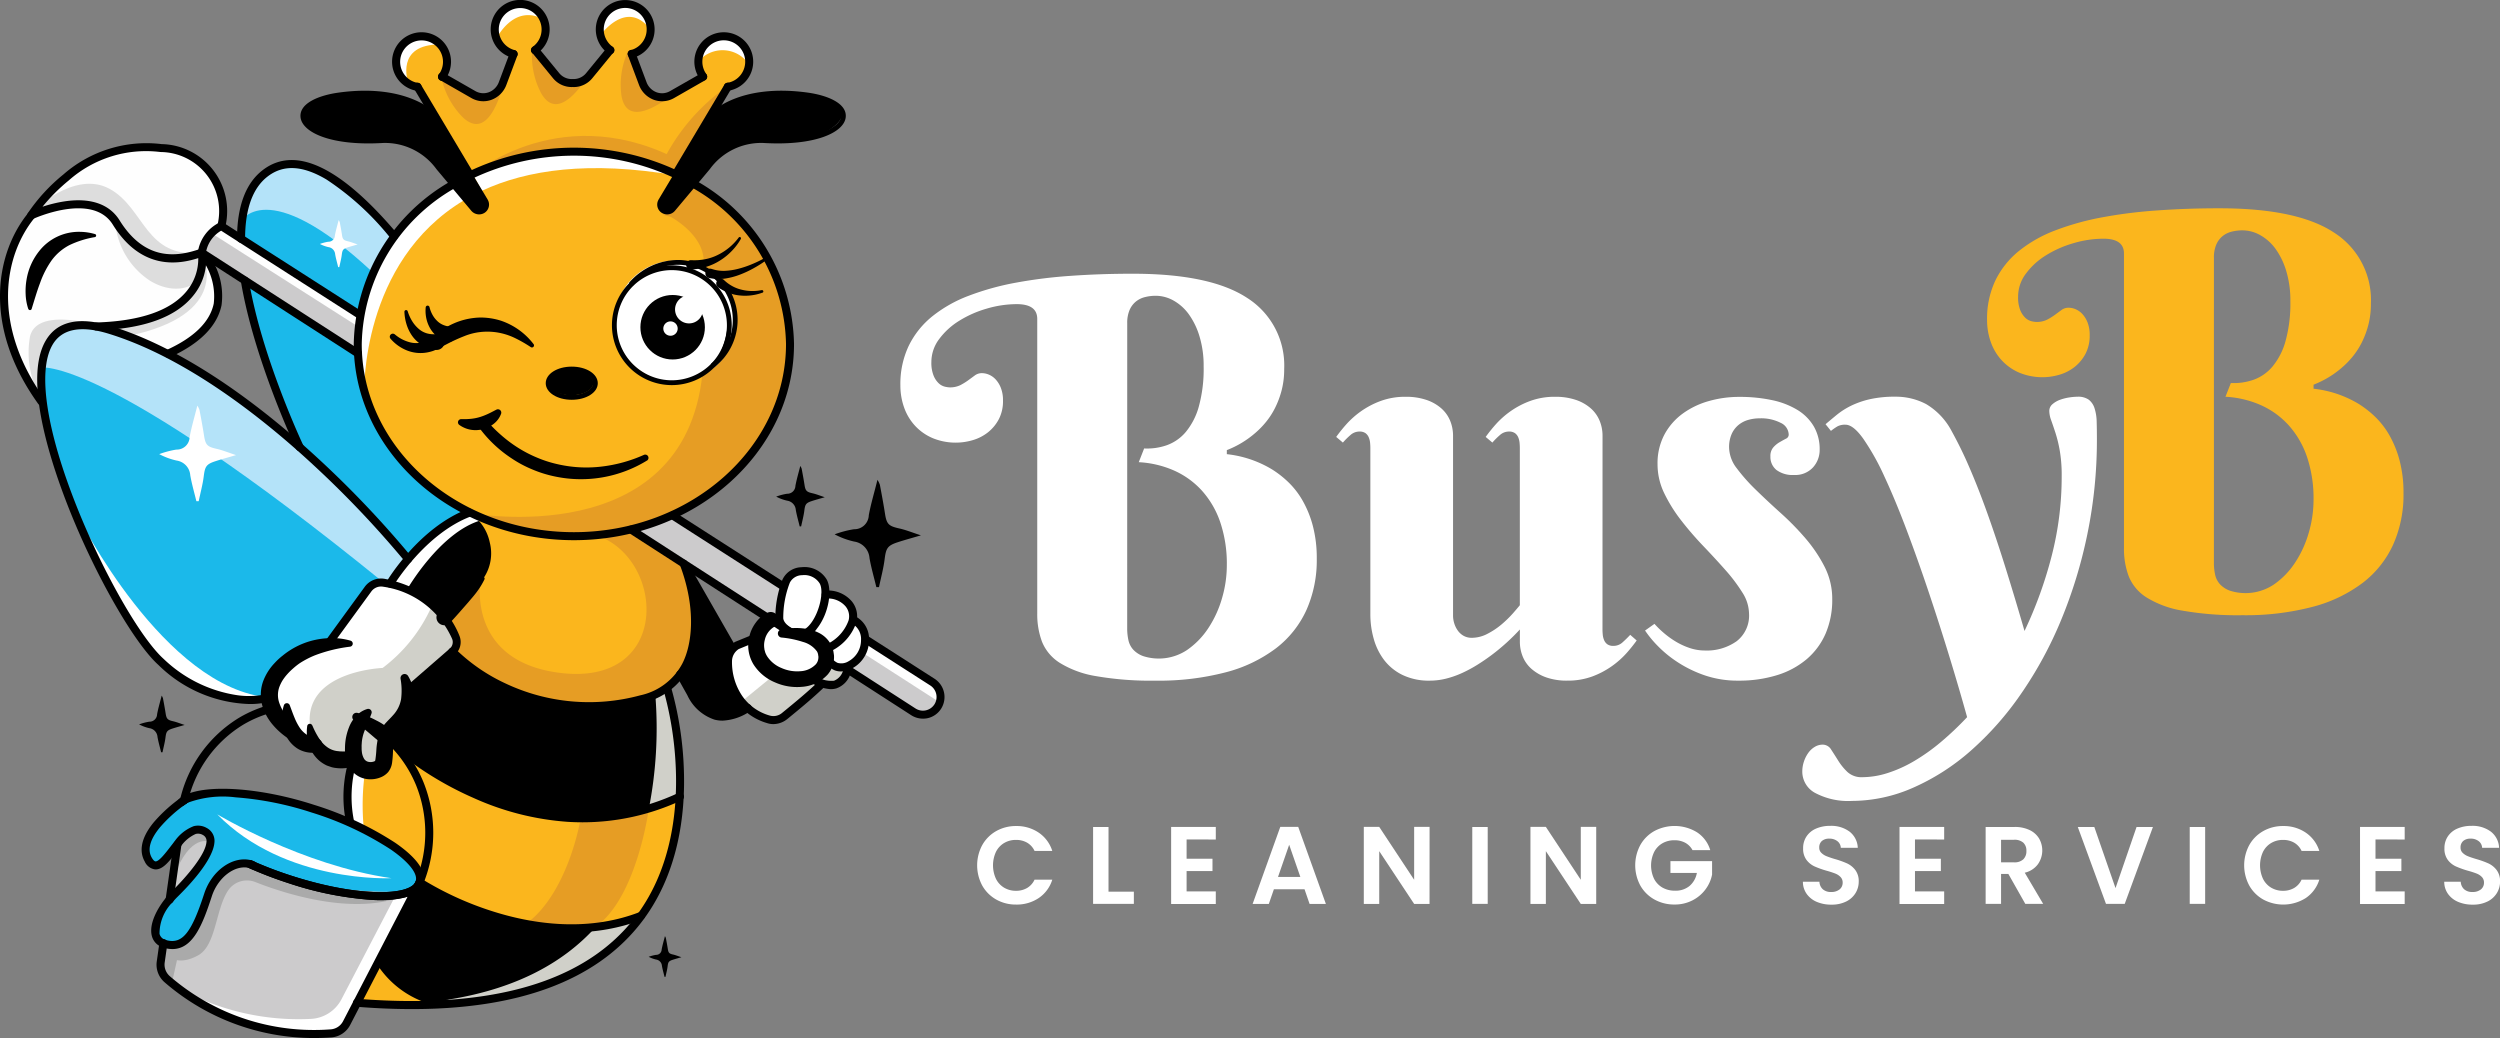 <svg xmlns="http://www.w3.org/2000/svg" width="223.922" height="92.975" viewBox="0 0 223.922 92.975">
  <rect x="0" y="0" width="223.922" height="92.975" fill="#808080" stroke="none"/>
  <g id="Group_166" data-name="Group 166" transform="translate(-149.453 -137.33)">
    <g id="Group_162" data-name="Group 162" transform="translate(149.453 137.33)">
      <g id="Group_1" data-name="Group 1" transform="translate(32.096 13.69)">
        <path id="Path_1" data-name="Path 1" d="M494.642,285.282c0,9.467-8.621,17.141-19.257,17.141s-19.257-7.673-19.257-17.141a15.977,15.977,0,0,1,4.406-10.914,18.63,18.63,0,0,1,3.895-3.183,20.839,20.839,0,0,1,10.955-3.044C486.021,268.141,494.642,275.814,494.642,285.282Z" transform="translate(-456.128 -268.141)" fill="#fbb61d"/>
      </g>
      <g id="Group_2" data-name="Group 2" transform="translate(34.821 45.962)">
        <path id="Path_2" data-name="Path 2" d="M507.4,591.885c-1.594,1.563-4.442,2.121-7.508,1.96-4.872-.256-10.29-2.326-12.093-5.055a1.143,1.143,0,0,0,.37-1.243c-.212-.847-1.9-3.651-6-4.708,0,0,4.126-5.793,7.3-6.349,0,0,4.92,3.254,14.522,1.508l0,0,4.68,3.093S511.523,587.838,507.4,591.885Z" transform="translate(-482.161 -576.49)" fill="#fbb61d"/>
      </g>
      <g id="Group_3" data-name="Group 3" transform="translate(31.199 66.118)">
        <path id="Path_3" data-name="Path 3" d="M477.21,774.239s0,7.063-3.809,11.189a27.619,27.619,0,0,1-9.807.194,24.318,24.318,0,0,1-9.714-3.686s.553-1.937-4.927-4.713c-.39-.2-.811-.4-1.263-.6,0,0-.476-3.889.4-5.714a2.408,2.408,0,0,0,.985,1.029.883.883,0,0,0,.84-.077c1.032-.635.952-2.777.952-2.777s7.618,7.087,17.518,7.131A20.27,20.27,0,0,0,477.21,774.239Z" transform="translate(-447.56 -769.081)" fill="#fbb61d"/>
      </g>
      <g id="Group_4" data-name="Group 4" transform="translate(31.964 85.798)">
        <path id="Path_4" data-name="Path 4" d="M456.848,957.124l-1.984,3.968,7.142.159S458.038,959.981,456.848,957.124Z" transform="translate(-454.864 -957.124)" fill="#fbb61d"/>
      </g>
      <g id="Group_5" data-name="Group 5" transform="translate(34.503 58.262)">
        <path id="Path_5" data-name="Path 5" d="M505.448,707.217a14.484,14.484,0,0,1-2.716,1.023c-4.371,1.234-13.506,2.2-23.6-6.366a12.324,12.324,0,0,1,1.138-1.481,4.332,4.332,0,0,0,.9-2.91l3.915-3.465s7.321,7.486,17.5,4.027a19.023,19.023,0,0,0,1.81-.721S505.977,704.2,505.448,707.217Z" transform="translate(-479.128 -694.017)"/>
      </g>
      <g id="Group_6" data-name="Group 6" transform="translate(33.948 78.974)">
        <path id="Path_6" data-name="Path 6" d="M497.2,895.09s-5.132,8.042-18.225,7.777c0,0-.159-.068-.419-.192-1.12-.54-4.14-2.134-4.739-3.935l3.571-6.825a25.176,25.176,0,0,0,15.9,3.994A20.852,20.852,0,0,0,497.2,895.09Z" transform="translate(-473.82 -891.916)"/>
      </g>
      <g id="Group_7" data-name="Group 7" transform="translate(55.056 23.345)">
        <circle id="Ellipse_1" data-name="Ellipse 1" cx="5.436" cy="5.436" r="5.436" fill="#fff"/>
      </g>
      <g id="Group_8" data-name="Group 8" transform="translate(57.211 23.461)">
        <path id="Path_7" data-name="Path 7" d="M703.109,370.451a.071.071,0,0,1-.045-.016.072.072,0,0,1-.016-.1c.026-.039,2.521-3.975-.421-6.812a5.389,5.389,0,0,0-6.42-.746.072.072,0,0,1-.085-.115,5.3,5.3,0,0,1,7.106.432,4.454,4.454,0,0,1,1.665,3.2,6.456,6.456,0,0,1-1.732,4.128A.072.072,0,0,1,703.109,370.451Zm-4.046-8.562a5.147,5.147,0,0,1,3.664,1.536c2.306,2.223,1.371,5.093.783,6.353a5.79,5.79,0,0,0,1.24-3.472,4.317,4.317,0,0,0-1.616-3.1,5.1,5.1,0,0,0-6.161-.931A6.122,6.122,0,0,1,699.063,361.889Z" transform="translate(-696.098 -361.499)"/>
      </g>
      <g id="Group_9" data-name="Group 9" transform="translate(49.184 33.185)">
        <path id="Path_8" data-name="Path 8" d="M623.369,455.525c0,.614-.888,1.111-1.984,1.111s-1.984-.5-1.984-1.111.888-1.111,1.984-1.111S623.369,454.912,623.369,455.525Z" transform="translate(-619.401 -454.414)"/>
      </g>
      <g id="Group_10" data-name="Group 10" transform="translate(60.929 51.437)">
        <path id="Path_9" data-name="Path 9" d="M732.334,628.808l3.968,6.428a5.376,5.376,0,0,0,1.27,5.634s-1.984,1.27-3.571.238a7.4,7.4,0,0,1-2.381-3.333A10.5,10.5,0,0,0,732.334,628.808Z" transform="translate(-731.62 -628.808)"/>
      </g>
      <g id="Group_11" data-name="Group 11" transform="translate(34.821 45.962)">
        <path id="Path_10" data-name="Path 10" d="M490.652,582.309l-3.571,3.386a9.575,9.575,0,0,0-3.809-2.46l-.015-.007c-.56-.223-.974-.353-1.074-.384l-.022-.007s4.444-5.714,7.3-6.349a4.251,4.251,0,0,1,.921.869,4.139,4.139,0,0,1,.824,1.75A3.943,3.943,0,0,1,490.652,582.309Z" transform="translate(-482.161 -576.49)"/>
      </g>
      <g id="Group_12" data-name="Group 12" transform="translate(27.123 8.392)">
        <path id="Path_11" data-name="Path 11" d="M424.483,228.025c-.635.159-1.349-.873-1.349-.873s-3.174-4.444-4.523-4.92a16.728,16.728,0,0,0-4.841-.476,7.768,7.768,0,0,1-3.807-.827,4.562,4.562,0,0,1-1.351-1.157s.159-1.984,4.047-2.222a17.708,17.708,0,0,1,3.765.163c2.01.311,3.443.939,3.853,1.5.635.873,4.682,7.856,4.682,7.856S425.118,227.867,424.483,228.025Z" transform="translate(-408.612 -217.516)"/>
      </g>
      <g id="Group_13" data-name="Group 13" transform="translate(59.075 8.337)">
        <path id="Path_12" data-name="Path 12" d="M713.914,226.73l4.92-8.2A13.836,13.836,0,0,1,725.605,217c3.809.159,4.814,1.217,4.656,2.01s-2.01,2.381-5.5,2.275-4.814.741-5.872,1.693a56.861,56.861,0,0,0-3.809,4.55S713.861,228.106,713.914,226.73Z" transform="translate(-713.912 -216.986)"/>
      </g>
      <g id="Group_14" data-name="Group 14" transform="translate(35.535 0.317)">
        <path id="Path_13" data-name="Path 13" d="M520.414,146.216a3.019,3.019,0,0,1-1.852,1.587l-4.6,7.936a20.543,20.543,0,0,0-18.41.053l-1.391-2.412L491,147.909a1.883,1.883,0,0,1-1.64-1.164,3.2,3.2,0,0,1-.342-.976,2.1,2.1,0,0,1,.977-2.092,2.387,2.387,0,0,1,3.28.741c.476.9-.265,2.487-.265,2.487l2.645,1.587a3.574,3.574,0,0,0,1.64.159,2.022,2.022,0,0,0,1.164-1.005l.846-2.751a2.688,2.688,0,0,1-1.323-1.746,2.274,2.274,0,0,1,1.746-2.751,2.065,2.065,0,0,1,2.539,1.852,2.816,2.816,0,0,1-.846,2.222l1.957,2.486a2.046,2.046,0,0,0,2.645.053l1.957-2.487c-1.852-3.121.529-4.232,1.852-4.021a2.251,2.251,0,0,1,1.9,2.539c-.106,1.217-1.64,1.9-1.64,1.9a5,5,0,0,0,.952,2.8,1.859,1.859,0,0,0,2.275.846l3.016-1.746a3.669,3.669,0,0,1-.159-1.9,2.566,2.566,0,0,1,3.016-1.534S521,144.947,520.414,146.216Z" transform="translate(-488.99 -140.355)" fill="#fbb61d"/>
      </g>
      <g id="Group_15" data-name="Group 15" transform="translate(18.156 20.33)">
        <path id="Path_14" data-name="Path 14" d="M336.977,339.436l-.077,1.1-.161,2.308-13.808-8.65a4.18,4.18,0,0,1,.809-2.041,1.647,1.647,0,0,1,1.016-.578Z" transform="translate(-322.931 -331.58)" fill="#cccbcc"/>
      </g>
      <g id="Group_16" data-name="Group 16" transform="translate(56.643 45.962)">
        <path id="Path_15" data-name="Path 15" d="M690.675,578l13.094,8.57s-.079-2.777.476-3.65l-9.919-6.428A17.989,17.989,0,0,1,690.675,578Z" transform="translate(-690.675 -576.49)" fill="#cccbcc"/>
      </g>
      <g id="Group_17" data-name="Group 17" transform="translate(75.768 57.389)">
        <path id="Path_16" data-name="Path 16" d="M881.762,691.165a1.207,1.207,0,0,1-.179.384c-.555.794-1.984.635-1.984.635l-6.19-4.206a3.706,3.706,0,0,0,1.433-1.261,2.655,2.655,0,0,0,.346-.813,1.937,1.937,0,0,0,.047-.227l.075.046,6.194,3.921A2.318,2.318,0,0,1,881.762,691.165Z" transform="translate(-873.41 -685.676)" fill="#cccbcc"/>
      </g>
      <g id="Group_18" data-name="Group 18" transform="translate(65.3 51.067)">
        <path id="Path_17" data-name="Path 17" d="M775.789,631.332s-3.174.212-2.222,3.7a4.8,4.8,0,0,0,3.915,3.756l4.233-3.386s1.587.847,2.381-1.375a3.5,3.5,0,0,0,1.587-2.433,1.564,1.564,0,0,0-1.111-1.852s.265-1.9-2.539-2.38a2.163,2.163,0,0,0-1.8-2.063,1.784,1.784,0,0,0-2.01,1.587l-.423,3.121-.74-.423A4.714,4.714,0,0,0,775.789,631.332Z" transform="translate(-773.389 -625.275)" fill="#fff"/>
      </g>
      <g id="Group_19" data-name="Group 19" transform="translate(24.107 52.231)">
        <path id="Path_18" data-name="Path 18" d="M396.454,641.919l-4.232,3.968s.106,2.116-.9,2.91-1.164,2.645-1.27,3.227-.529,1.217-1.058,1.164a2.137,2.137,0,0,1-1.587-1.084,3.38,3.38,0,0,1-1.109.1h0a3.145,3.145,0,0,1-2.429-1.391.007.007,0,0,1,0,0,2.337,2.337,0,0,1-2.275-1.534,4.166,4.166,0,0,1-1.8-3.28c.053-2.063,3.968-4.126,5.29-4.232l3.862-5.132a4.129,4.129,0,0,1,4.285.952c.392.335.754.65,1.082.95C395.857,639.941,396.672,641,396.454,641.919Z" transform="translate(-379.788 -636.39)" fill="#fff"/>
      </g>
      <g id="Group_20" data-name="Group 20" transform="translate(14.373 74.441)">
        <path id="Path_19" data-name="Path 19" d="M288.216,849.809l-1.428,11.163s4.814,7.089,16.189,5.449l6.772-12.8s-6.243,2.169-15.131-2.222a35.384,35.384,0,0,0-3.7-2.592C289.909,848.328,288.957,848.751,288.216,849.809Z" transform="translate(-286.788 -848.609)" fill="#cccbcc"/>
      </g>
      <g id="Group_21" data-name="Group 21" transform="translate(12.998 71.192)">
        <path id="Path_20" data-name="Path 20" d="M274.6,823.808a1.735,1.735,0,0,1-.9-1.957c.317-1.376,2.7-3.7,4.285-4.127s12.909-.476,19.469,5.661c0,0,1.693,1.746.212,2.8a23.09,23.09,0,0,1-14.6-2.539,3.587,3.587,0,0,0-3.386,2.116c-1.164,2.328-1.376,5.767-4.338,5.132s1.8-5.237,2.486-6.084,2.381-3.333,1.217-4.021-2.751,1.481-3.333,2.275S274.6,823.808,274.6,823.808Z" transform="translate(-273.646 -817.56)" fill="#1bb9ea"/>
      </g>
      <g id="Group_22" data-name="Group 22" transform="translate(0.353 13.154)">
        <path id="Path_21" data-name="Path 21" d="M156.106,285.511s-5.872-7.459-1.9-14.919,12.379-9.443,16.427-5.793a4.92,4.92,0,0,1,1.508,5.317s-1.746,1.428-1.508,2.7l.635.476s3.571,5.634-3.888,8.253c0,0-6.031-3.492-9.205-2.3S156.106,285.511,156.106,285.511Z" transform="translate(-152.825 -263.02)" fill="#fefefe"/>
      </g>
      <g id="Group_23" data-name="Group 23" transform="translate(21.462 14.716)">
        <path id="Path_22" data-name="Path 22" d="M354.524,284.482l10.74,6.93s1.428-4.92,3.121-6.983c0,0-5.449-7.353-10.422-6.4C357.963,278.028,354.789,278.769,354.524,284.482Z" transform="translate(-354.524 -277.943)" fill="#1bb9ea"/>
      </g>
      <g id="Group_24" data-name="Group 24" transform="translate(22.044 25.223)">
        <path id="Path_23" data-name="Path 23" d="M360.085,378.338,370,384.713s.079,9.205,10.158,14.363a14.082,14.082,0,0,0-5.555,4.206s-8.332-9.364-10.078-10.475C364.529,392.807,360.244,382.121,360.085,378.338Z" transform="translate(-360.085 -378.338)" fill="#1bb9ea"/>
      </g>
      <g id="Group_25" data-name="Group 25" transform="translate(3.565 29.324)">
        <path id="Path_24" data-name="Path 24" d="M216.522,438.358l-1.746,2.143a3.422,3.422,0,0,0-1.561.159l-3.862,5.132a6.222,6.222,0,0,0-4.53,2.848,1,1,0,0,0-.6.353,2.308,2.308,0,0,0-.123,1.669c-8.533.309-10.363-1.852-17.176-16.27-6.825-14.443-1.27-16.823-1.27-16.823C198.27,416.3,216.522,438.358,216.522,438.358Z" transform="translate(-183.521 -417.514)" fill="#1bb9ea"/>
      </g>
      <g id="Group_26" data-name="Group 26" transform="translate(27.729 54.371)">
        <path id="Path_25" data-name="Path 25" d="M427.441,660.23l-4.232,3.968s.106,2.116-.9,2.91-1.164,2.645-1.27,3.227-.529,1.217-1.058,1.164a2.137,2.137,0,0,1-1.587-1.084,4.307,4.307,0,0,1-1.109.1h0c-.047,0-.094-.007-.143-.013a2.86,2.86,0,0,1-2.286-1.378.007.007,0,0,1,0,0c-2.486-6.507,6.084-6.825,6.084-6.825a14.089,14.089,0,0,0,4.362-5.451C426.844,658.253,427.66,659.313,427.441,660.23Z" transform="translate(-414.398 -656.842)" fill="#d0d0c9"/>
      </g>
      <g id="Group_27" data-name="Group 27" transform="translate(65.259 55.379)">
        <path id="Path_26" data-name="Path 26" d="M773.688,672.815a20.584,20.584,0,0,1,3.174-1.64s3.439,2.169,4.92-1.005c0,0,.265-1.481-1.9-2.169a8.762,8.762,0,0,1-3.174-1.534,3.97,3.97,0,0,0-1.058,1.8l-2.01.635S772.154,669.535,773.688,672.815Z" transform="translate(-772.993 -666.467)" fill="#fff"/>
      </g>
      <g id="Group_28" data-name="Group 28" transform="translate(72.713 58.897)">
        <path id="Path_27" data-name="Path 27" d="M844.218,701.788s1.349-.873,1.428-1.706a1.707,1.707,0,0,0,1.865.926S846.519,703.812,844.218,701.788Z" transform="translate(-844.218 -700.082)" fill="#d0d0c9"/>
      </g>
      <g id="Group_29" data-name="Group 29" transform="translate(14.506 77.162)">
        <path id="Path_28" data-name="Path 28" d="M288.053,882.368s.82,1.984,3.254.635c1.609-.892,1.548-4.174,2.7-5.843a2.036,2.036,0,0,1,2.424-.708c2.426.962,9.557,3.391,14.131.812,0,0-8.7.661-14.813-2.592,0,0-2.222-.873-3.888,3.73,0,0-1.058,4.761-3.624,3.571Z" transform="translate(-288.053 -874.604)" fill="#aaa"/>
      </g>
      <g id="Group_30" data-name="Group 30" transform="translate(15.537 74.225)">
        <path id="Path_29" data-name="Path 29" d="M301.189,847.75s-1.746-.952-3.28,3.174l.265-2.8S300.448,844.841,301.189,847.75Z" transform="translate(-297.909 -846.547)" fill="#aaa"/>
      </g>
      <g id="Group_31" data-name="Group 31" transform="translate(9.268 22.949)">
        <path id="Path_30" data-name="Path 30" d="M246.9,356.6s2.738,5.277-6.864,7.182l-2.024-.833S246.817,362.633,246.9,356.6Z" transform="translate(-238.009 -356.602)" fill="#ddd"/>
      </g>
      <g id="Group_32" data-name="Group 32" transform="translate(2.532 28.626)">
        <path id="Path_31" data-name="Path 31" d="M174.745,417.872a8.275,8.275,0,0,1-.952-5.475c.635-2.857,6.587-.873,6.587-.873S173.873,409.778,174.745,417.872Z" transform="translate(-173.643 -410.853)" fill="#ddd"/>
      </g>
      <g id="Group_33" data-name="Group 33" transform="translate(10.3 19.695)">
        <path id="Path_32" data-name="Path 32" d="M247.866,325.514a6.964,6.964,0,0,0,3.174,5.475c2.123,1.252,3.888.556,4.365-.238a7.879,7.879,0,0,0,.317-1.984c0-.952-.079-.317-.079-.317s-2.668.76-4.206.159A10.523,10.523,0,0,1,247.866,325.514Z" transform="translate(-247.866 -325.514)" fill="#ddd"/>
      </g>
      <g id="Group_34" data-name="Group 34" transform="translate(2.84 16.46)">
        <path id="Path_33" data-name="Path 33" d="M176.592,297.122s3.809-3.809,6.983-2.063,3.174,6.269,8.253,5.714c0,0-4.365,2.063-7.221-1.9C184.607,298.868,183.655,294.821,176.592,297.122Z" transform="translate(-176.592 -294.601)" fill="#ddd"/>
      </g>
      <g id="Group_35" data-name="Group 35" transform="translate(66.404 29.72)">
        <path id="Path_34" data-name="Path 34" d="M783.938,421.3" transform="translate(-783.938 -421.304)" fill="none" stroke="#000" stroke-width="1.079"/>
      </g>
      <g id="Group_36" data-name="Group 36" transform="translate(42.121 16.6)">
        <path id="Path_35" data-name="Path 35" d="M578.343,318s-7.777,14.6-26.425,7.3c0,0,19.125,3.571,20.791-12.459,1.9-.794,2.857-2.339,2.857-5.317,0-2.127-.968-2.822-2.619-3.809-.212-3.386.264-5.4-.794-7.777C572.154,295.943,585.644,303.879,578.343,318Z" transform="translate(-551.918 -295.943)" fill="#e69d24"/>
      </g>
      <g id="Group_37" data-name="Group 37" transform="translate(47.233 71.276)">
        <path id="Path_36" data-name="Path 36" d="M614.377,818.367s0,7.063-3.809,11.189a27.618,27.618,0,0,1-9.807.194c2.586-1.94,4.173-6.066,4.788-9.41A20.276,20.276,0,0,0,614.377,818.367Z" transform="translate(-600.761 -818.367)" fill="#e69d24"/>
      </g>
      <g id="Group_38" data-name="Group 38" transform="translate(47.643 4.3)">
        <path id="Path_37" data-name="Path 37" d="M604.71,178.417a7.209,7.209,0,0,0,.793,4.047c1.27,2.222,3.042.185,4.1-1.375,0,0-1.164.979-2.037.264S604.71,178.417,604.71,178.417Z" transform="translate(-604.677 -178.417)" fill="#e69d24"/>
      </g>
      <g id="Group_39" data-name="Group 39" transform="translate(39.514 6.856)">
        <path id="Path_38" data-name="Path 38" d="M527.008,202.841a7.209,7.209,0,0,0,1.93,3.645c1.858,1.76,2.965-.7,3.527-2.5,0,0-.831,1.274-1.873.842S527.008,202.841,527.008,202.841Z" transform="translate(-527.008 -202.841)" fill="#e69d24"/>
      </g>
      <g id="Group_40" data-name="Group 40" transform="translate(55.581 4.496)">
        <path id="Path_39" data-name="Path 39" d="M681.242,180.286a7.208,7.208,0,0,0-.632,4.076c.437,2.522,2.8,1.21,4.323.1,0,0-1.428.524-2.005-.445S681.242,180.286,681.242,180.286Z" transform="translate(-680.528 -180.286)" fill="#e69d24"/>
      </g>
      <g id="Group_41" data-name="Group 41" transform="translate(56.643 4.908)">
        <path id="Path_40" data-name="Path 40" d="M690.675,184.23" transform="translate(-690.675 -184.23)" fill="#e69d24"/>
      </g>
      <g id="Group_42" data-name="Group 42" transform="translate(59.104 7.765)">
        <path id="Path_41" data-name="Path 41" d="M720.186,211.526a17.909,17.909,0,0,0-6,7.248l1.4.688Z" transform="translate(-714.181 -211.526)" fill="#e69d24"/>
      </g>
      <g id="Group_43" data-name="Group 43" transform="translate(14.268 84.925)">
        <path id="Path_42" data-name="Path 42" d="M287.524,949.127l-.635,2.857s-1.111-.846-1.111-1.534a8.84,8.84,0,0,1,.238-1.667S287.312,949.127,287.524,949.127Z" transform="translate(-285.778 -948.783)" fill="#aaa"/>
      </g>
      <g id="Group_44" data-name="Group 44" transform="translate(59.342 16.389)">
        <path id="Path_43" data-name="Path 43" d="M716.455,296.725s1.005.688,4.285-.159l.212-1.534-1.64-1.111-1.957,2.486S716.772,296.831,716.455,296.725Z" transform="translate(-716.455 -293.921)" fill="#e69d24"/>
      </g>
      <g id="Group_45" data-name="Group 45" transform="translate(59.778 17.748)">
        <path id="Path_44" data-name="Path 44" d="M720.626,308.423s3.254,1.587,3.254,4.166c0,0,1.706-2.3,1.785-2.42a6.925,6.925,0,0,0-.159-2.182,11.527,11.527,0,0,0-1.9-1.071,15.2,15.2,0,0,0-1.785.4Z" transform="translate(-720.626 -306.913)" fill="#e69d24"/>
      </g>
      <g id="Group_46" data-name="Group 46" transform="translate(66.484 60.325)">
        <path id="Path_45" data-name="Path 45" d="M787.713,713.73l-3.016,2.46s1.587,1.984,3.174,1.587l4.047-3.095-1.19-.793A2.32,2.32,0,0,1,787.713,713.73Z" transform="translate(-784.697 -713.73)" fill="#d0d0c9"/>
      </g>
      <g id="Group_47" data-name="Group 47" transform="translate(39.926 47.443)">
        <path id="Path_46" data-name="Path 46" d="M534.061,595.087s-1.326,7.221,6.931,8.359c10.369,1.428,9.628-10.581,3.174-12.38a16.938,16.938,0,0,0,3.386-.423l4.867,3.068s3.386,9.152-2.7,11.877h0s-11.268,3.359-18.146-4.047c0,0,.582-.37.423-.846s-1.058-2.328-1.058-2.328S533.426,595.616,534.061,595.087Z" transform="translate(-530.94 -590.643)" fill="#e69d24"/>
      </g>
      <g id="Group_48" data-name="Group 48" transform="translate(42.346 12.173)">
        <path id="Path_47" data-name="Path 47" d="M554.067,257.09s8.187-7.034,18.979-1l-.82,1.085s-7.7-4.634-18.159-.082" transform="translate(-554.067 -253.644)" fill="#e69d24"/>
      </g>
      <g id="Group_49" data-name="Group 49" transform="translate(35.29 3.207)">
        <path id="Path_48" data-name="Path 48" d="M487.9,172.105s-1.164-3.386,2.883-3.359c0,0-2.222-1.746-3.65,0S487.9,172.105,487.9,172.105Z" transform="translate(-486.645 -167.97)" fill="#fff"/>
      </g>
      <g id="Group_50" data-name="Group 50" transform="translate(44.19 0.32)">
        <path id="Path_49" data-name="Path 49" d="M571.917,143.6s1.587-3.333,4.338-1.746a2.313,2.313,0,0,0-3.174-1.27C570.912,141.329,571.917,143.6,571.917,143.6Z" transform="translate(-571.685 -140.391)" fill="#fff"/>
      </g>
      <g id="Group_51" data-name="Group 51" transform="translate(53.631 0.252)">
        <path id="Path_50" data-name="Path 50" d="M661.991,142.7s2.38-3.439,4.549-.529c0,0-.317-2.857-2.8-2.381A2.2,2.2,0,0,0,661.991,142.7Z" transform="translate(-661.887 -139.74)" fill="#fff"/>
      </g>
      <g id="Group_52" data-name="Group 52" transform="translate(62.569 3.162)">
        <path id="Path_51" data-name="Path 51" d="M747.29,169.869a2.824,2.824,0,0,1,4.5.265s-.159-2.645-2.275-2.592S747.29,169.869,747.29,169.869Z" transform="translate(-747.29 -167.541)" fill="#fff"/>
      </g>
      <g id="Group_53" data-name="Group 53" transform="translate(31.931 16.563)">
        <path id="Path_52" data-name="Path 52" d="M463.034,295.585l1.186,1.353c-9.329,5.55-8.972,17.253-8.972,17.253-3.28-10.9,6.137-17.67,6.137-17.67Q462.222,296.016,463.034,295.585Z" transform="translate(-454.555 -295.585)" fill="#fff"/>
      </g>
      <g id="Group_54" data-name="Group 54" transform="translate(42.346 13.484)">
        <path id="Path_53" data-name="Path 53" d="M572.226,268.384c-7.72-1.312-13.3-.5-17.339,1.384l-.82-1.466C565,263.451,572.226,268.384,572.226,268.384Z" transform="translate(-554.067 -266.167)" fill="#fff"/>
      </g>
      <g id="Group_55" data-name="Group 55" transform="translate(19.459 72.94)">
        <path id="Path_54" data-name="Path 54" d="M350.978,839.98s-9.513.5-15.6-5.717C335.378,834.263,343,838.843,350.978,839.98Z" transform="translate(-335.378 -834.263)" fill="#fff"/>
      </g>
      <g id="Group_56" data-name="Group 56" transform="translate(16.728 79.45)">
        <path id="Path_55" data-name="Path 55" d="M328.09,897.021l-4.951,9.5a3.269,3.269,0,0,1-2.8,1.758,22.173,22.173,0,0,1-11.054-2.366s4.523,3.968,13.014,3.65a1.935,1.935,0,0,0,1.19-.714l6.4-12.38A7.844,7.844,0,0,1,328.09,897.021Z" transform="translate(-309.283 -896.465)" fill="#fff"/>
      </g>
      <g id="Group_57" data-name="Group 57" transform="translate(3.595 29.097)">
        <path id="Path_56" data-name="Path 56" d="M183.8,419.182s5.446-1.311,30.8,19.276c1.03.836.862-1.628,2.168-2.034,0,0-10.845-14.284-25.275-20.037C191.5,416.386,185.284,412.727,183.8,419.182Z" transform="translate(-183.805 -415.353)" fill="#b4e3f9"/>
      </g>
      <g id="Group_58" data-name="Group 58" transform="translate(21.546 14.708)">
        <path id="Path_57" data-name="Path 57" d="M355.318,283.037s2.245-4.394,11.765,4.437l2.013-3.118S357.94,270.667,355.318,283.037Z" transform="translate(-355.318 -277.862)" fill="#b4e3f9"/>
      </g>
      <g id="Group_59" data-name="Group 59" transform="translate(6.967 46.2)">
        <path id="Path_58" data-name="Path 58" d="M216.02,578.764s7.742,15.532,17.176,16.27C233.2,595.034,223.585,599.317,216.02,578.764Z" transform="translate(-216.02 -578.764)" fill="#fff"/>
      </g>
      <g id="Group_60" data-name="Group 60" transform="translate(18.965 20.33)">
        <path id="Path_59" data-name="Path 59" d="M343.9,339.436l-.077,1.1-13.16-8.383a1.647,1.647,0,0,1,1.016-.578Z" transform="translate(-330.661 -331.58)" fill="#fefefe"/>
      </g>
      <g id="Group_61" data-name="Group 61" transform="translate(77.064 57.435)">
        <path id="Path_60" data-name="Path 60" d="M892.851,691.56l-6.919-4.448-.137-.088.483-.725.121-.181,6.194,3.921A2.315,2.315,0,0,1,892.851,691.56Z" transform="translate(-885.795 -686.118)" fill="#fefefe"/>
      </g>
      <g id="Group_63" data-name="Group 63" transform="translate(2.291 20.76)">
        <g id="Group_62" data-name="Group 62">
          <path id="Path_61" data-name="Path 61" d="M171.58,342.6a4.7,4.7,0,0,1-.234-1.314,6.087,6.087,0,0,1,.086-1.336,5.535,5.535,0,0,1,1.119-2.515,4.519,4.519,0,0,1,3.7-1.735,4.977,4.977,0,0,1,1.308.2.14.14,0,0,1-.011.272h0a8.59,8.59,0,0,0-2.268.711,4.6,4.6,0,0,0-1.627,1.4,8.391,8.391,0,0,0-1.013,1.991c-.277.727-.5,1.505-.753,2.316l0,.009a.158.158,0,0,1-.3.005Z" transform="translate(-171.34 -335.694)"/>
        </g>
      </g>
      <g id="Group_64" data-name="Group 64" transform="translate(38.687 82.148)">
        <path id="Path_62" data-name="Path 62" d="M533.831,923.065a20.847,20.847,0,0,0,3.917-.82s-5.132,8.042-18.225,7.777c0,0-.159-.068-.419-.192C526.25,929,530.873,926.38,533.831,923.065Z" transform="translate(-519.104 -922.245)" fill="#d0d0c9"/>
      </g>
      <g id="Group_65" data-name="Group 65" transform="translate(57.955 61.568)">
        <path id="Path_63" data-name="Path 63" d="M706.075,735.5a14.473,14.473,0,0,1-2.716,1.023,37.422,37.422,0,0,0,.6-10.1l-.752-.1a19.049,19.049,0,0,0,1.81-.721S706.6,732.487,706.075,735.5Z" transform="translate(-703.207 -725.61)" fill="#d0d0c9"/>
      </g>
      <g id="Group_66" data-name="Group 66" transform="translate(31.199 67.943)">
        <path id="Path_64" data-name="Path 64" d="M448.953,792.839c-.39-.2-.811-.4-1.263-.6,0,0-.476-3.888.4-5.714a2.41,2.41,0,0,0,.985,1.03A21.334,21.334,0,0,0,448.953,792.839Z" transform="translate(-447.56 -786.521)" fill="#fff"/>
      </g>
      <g id="Group_67" data-name="Group 67" transform="translate(34.821 45.962)">
        <path id="Path_65" data-name="Path 65" d="M490.44,577.125c-3.7,1.058-6.666,6.243-6.666,6.243l-.518-.139-1.074-.384-.022-.007s4.444-5.714,7.3-6.349A2.136,2.136,0,0,1,490.44,577.125Z" transform="translate(-482.161 -576.49)" fill="#fff"/>
      </g>
      <g id="Group_68" data-name="Group 68" transform="translate(53.414 71.461)">
        <path id="Path_66" data-name="Path 66" d="M664.512,821.159s-1.045,7.812-4.693,10.484l3.626-.5a17.239,17.239,0,0,0,3.783-11Z" transform="translate(-659.819 -820.136)" fill="#fbb61d"/>
      </g>
      <g id="Group_71" data-name="Group 71" transform="translate(69.521 41.731)">
        <g id="Group_69" data-name="Group 69">
          <path id="Path_67" data-name="Path 67" d="M818.071,538.875c-.461.136-.818.231-1.167.346-.525.172-.593.306-.662.859-.06.473-.187.938-.285,1.406l-.132,0c-.117-.488-.259-.972-.345-1.465a.906.906,0,0,0-.772-.836,3.872,3.872,0,0,1-.986-.365,5.158,5.158,0,0,1,.973-.256.728.728,0,0,0,.749-.708c.108-.582.279-1.152.437-1.783a1.133,1.133,0,0,1,.123.25c.093.49.184.98.26,1.472s.189.608.688.721C817.3,538.592,817.628,538.729,818.071,538.875Z" transform="translate(-813.721 -536.07)"/>
        </g>
        <g id="Group_70" data-name="Group 70" transform="translate(5.236 1.238)">
          <path id="Path_68" data-name="Path 68" d="M871.478,552.884c-.82.241-1.452.411-2.074.615-.933.306-1.053.544-1.177,1.525-.106.84-.332,1.665-.505,2.5l-.236,0c-.208-.867-.46-1.727-.613-2.6a1.609,1.609,0,0,0-1.372-1.484,6.9,6.9,0,0,1-1.753-.648,9.148,9.148,0,0,1,1.729-.456,1.293,1.293,0,0,0,1.331-1.257c.192-1.034.5-2.046.776-3.167a2.006,2.006,0,0,1,.218.444c.165.87.327,1.741.463,2.616.14.9.335,1.079,1.221,1.282C870.1,552.383,870.689,552.626,871.478,552.884Z" transform="translate(-863.749 -547.902)"/>
        </g>
      </g>
      <g id="Group_72" data-name="Group 72" transform="translate(12.458 62.304)">
        <path id="Path_69" data-name="Path 69" d="M272.569,735.264c-.433.127-.767.217-1.095.324-.493.161-.556.287-.621.805-.056.444-.176.879-.267,1.318l-.124,0c-.11-.457-.243-.911-.324-1.374a.85.85,0,0,0-.724-.784,3.631,3.631,0,0,1-.925-.342,4.835,4.835,0,0,1,.913-.24.682.682,0,0,0,.7-.664c.1-.546.262-1.08.41-1.672a1.054,1.054,0,0,1,.115.234c.087.459.172.919.244,1.381s.177.57.645.677C271.842,735,272.153,735.128,272.569,735.264Z" transform="translate(-268.489 -732.634)"/>
      </g>
      <g id="Group_73" data-name="Group 73" transform="translate(58.098 83.845)">
        <path id="Path_70" data-name="Path 70" d="M707.512,940.351c-.311.091-.552.156-.788.233-.354.116-.4.207-.447.579-.04.319-.126.632-.192.948H706c-.079-.329-.175-.656-.233-.989a.611.611,0,0,0-.521-.563,2.633,2.633,0,0,1-.666-.246,3.457,3.457,0,0,1,.657-.173.491.491,0,0,0,.505-.478c.073-.392.188-.777.295-1.2a.765.765,0,0,1,.083.168c.063.33.124.661.176.993s.127.41.464.487C706.988,940.16,707.212,940.253,707.512,940.351Z" transform="translate(-704.577 -938.459)"/>
      </g>
      <g id="Group_74" data-name="Group 74" transform="translate(14.262 36.327)">
        <path id="Path_71" data-name="Path 71" d="M292.6,488.866c-.73.215-1.293.366-1.846.547-.831.272-.937.484-1.047,1.358-.094.748-.3,1.483-.45,2.223l-.21,0c-.186-.772-.41-1.537-.546-2.318a1.433,1.433,0,0,0-1.221-1.321,6.143,6.143,0,0,1-1.56-.577,8.146,8.146,0,0,1,1.54-.406,1.151,1.151,0,0,0,1.184-1.12c.171-.92.441-1.822.691-2.819a1.785,1.785,0,0,1,.194.395c.147.774.291,1.55.412,2.328.125.8.3.961,1.087,1.141C291.375,488.419,291.9,488.635,292.6,488.866Z" transform="translate(-285.721 -484.43)" fill="#fff"/>
      </g>
      <g id="Group_75" data-name="Group 75" transform="translate(28.649 19.712)">
        <path id="Path_72" data-name="Path 72" d="M426.574,327.856c-.359.106-.636.18-.908.269-.409.134-.461.238-.515.668-.046.368-.146.729-.221,1.094l-.1,0c-.091-.38-.2-.756-.269-1.14a.7.7,0,0,0-.6-.65,3.022,3.022,0,0,1-.768-.284,4.022,4.022,0,0,1,.757-.2.566.566,0,0,0,.583-.551c.084-.453.217-.9.34-1.387a.882.882,0,0,1,.1.194c.072.381.143.762.2,1.145s.147.473.535.561C425.97,327.636,426.228,327.743,426.574,327.856Z" transform="translate(-423.189 -325.674)" fill="#fff"/>
      </g>
      <g id="Group_76" data-name="Group 76" transform="translate(31.685 16.136)">
        <path id="Path_73" data-name="Path 73" d="M471.917,323.752c-10.874,0-19.722-7.886-19.722-17.579a17.14,17.14,0,0,1,8.671-14.562.359.359,0,0,1,.371.614,16.429,16.429,0,0,0-8.325,13.948c0,9.3,8.525,16.861,19,16.861s19-7.564,19-16.861a16.43,16.43,0,0,0-8.415-14,.359.359,0,0,1,.367-.616,17.14,17.14,0,0,1,8.765,14.619C491.638,315.866,482.791,323.752,471.917,323.752Z" transform="translate(-452.195 -291.504)"/>
      </g>
      <g id="Group_77" data-name="Group 77" transform="translate(41.765 13.226)">
        <path id="Path_74" data-name="Path 74" d="M548.87,266.526a.359.359,0,0,1-.157-.681,21.889,21.889,0,0,1,18.771-.054.359.359,0,0,1-.31.647,21.172,21.172,0,0,0-18.147.052A.356.356,0,0,1,548.87,266.526Z" transform="translate(-548.511 -263.703)"/>
      </g>
      <g id="Group_78" data-name="Group 78" transform="translate(56.144 47.062)">
        <path id="Path_75" data-name="Path 75" d="M700.434,596.873a.357.357,0,0,1-.194-.057l-14.176-9.151a.359.359,0,0,1,.389-.6l14.176,9.151a.359.359,0,0,1-.195.66Z" transform="translate(-685.9 -587.005)"/>
      </g>
      <g id="Group_79" data-name="Group 79" transform="translate(75.559 56.947)">
        <path id="Path_76" data-name="Path 76" d="M878.514,688.87a1.929,1.929,0,0,1-1.048-.311l-5.888-3.8a.359.359,0,0,1,.389-.6l5.888,3.8a1.224,1.224,0,0,0,1.705-.385,1.23,1.23,0,0,0-.381-1.674l-5.906-3.787a.359.359,0,0,1,.387-.6l5.905,3.787a1.951,1.951,0,0,1,.6,2.655,1.928,1.928,0,0,1-1.224.874A1.955,1.955,0,0,1,878.514,688.87Z" transform="translate(-871.413 -681.449)"/>
      </g>
      <g id="Group_80" data-name="Group 80" transform="translate(59.854 45.788)">
        <path id="Path_77" data-name="Path 77" d="M731.671,581.939a.358.358,0,0,1-.193-.057l-9.965-6.39a.359.359,0,0,1,.387-.6l9.965,6.39a.359.359,0,0,1-.194.661Z" transform="translate(-721.347 -574.832)"/>
      </g>
      <g id="Group_81" data-name="Group 81" transform="translate(17.718 19.892)">
        <path id="Path_78" data-name="Path 78" d="M333.093,339.518a.358.358,0,0,1-.194-.057l-10.14-6.542-3.849-2.482a.359.359,0,0,1-.16-.354,3.527,3.527,0,0,1,1.944-2.651.359.359,0,0,1,.35.021l.026.016q.871.557,1.741,1.117,5.336,3.418,10.671,6.84a.359.359,0,0,1-.387.6q-5.337-3.422-10.671-6.84-.8-.512-1.589-1.02a2.808,2.808,0,0,0-1.331,1.8l3.646,2.351,10.14,6.542a.359.359,0,0,1-.195.66Z" transform="translate(-318.746 -327.395)"/>
      </g>
      <g id="Group_82" data-name="Group 82" transform="translate(15.886 70.645)">
        <path id="Path_79" data-name="Path 79" d="M319.433,822.319c-.253,0-.5-.007-.74-.018a30.066,30.066,0,0,1-7.494-1.5,35.7,35.7,0,0,1-3.59-1.376.359.359,0,0,1,.294-.654,34.907,34.907,0,0,0,3.517,1.348c5.774,1.872,10.243,1.82,11.072.7a.708.708,0,0,0,.1-.2c.215-.662-.622-1.725-2.24-2.841a28.341,28.341,0,0,0-7.1-3.314,28.632,28.632,0,0,0-6.791-1.353,9.09,9.09,0,0,0-4.283.482h0l-.009,0c-.052.029-.1.058-.146.087a1.107,1.107,0,0,0-.172.139.359.359,0,0,1-.507-.507,1.851,1.851,0,0,1,.292-.235c.065-.041.125-.077.191-.113l.017-.009c2-1.059,6.89-.713,11.629.823a29.072,29.072,0,0,1,7.288,3.406c1.978,1.365,2.847,2.629,2.514,3.654a1.425,1.425,0,0,1-.209.4C322.432,822.1,320.861,822.319,319.433,822.319Z" transform="translate(-301.243 -812.339)"/>
      </g>
      <g id="Group_83" data-name="Group 83" transform="translate(14.828 75.269)">
        <path id="Path_80" data-name="Path 80" d="M291.492,862.189a.366.366,0,0,1-.051,0,.359.359,0,0,1-.3-.406q.315-2.2.626-4.408l.077-.547a.359.359,0,0,1,.71.1l-.077.547q-.312,2.2-.626,4.409A.359.359,0,0,1,291.492,862.189Z" transform="translate(-291.133 -856.516)"/>
      </g>
      <g id="Group_84" data-name="Group 84" transform="translate(14.021 77.041)">
        <path id="Path_81" data-name="Path 81" d="M297.508,889.384a20.42,20.42,0,0,1-13.367-4.992,2.083,2.083,0,0,1-.7-1.883q.06-.413.118-.827t.118-.829a.359.359,0,1,1,.71.1q-.059.413-.118.827t-.118.828a1.369,1.369,0,0,0,.459,1.238,19.705,19.705,0,0,0,14.407,4.761,1.355,1.355,0,0,0,1.108-.729l5.782-11.155a9.461,9.461,0,0,1-3.173.29,30.072,30.072,0,0,1-7.494-1.5,35.611,35.611,0,0,1-3.59-1.376.359.359,0,0,1,.294-.654,34.959,34.959,0,0,0,3.517,1.348c5.774,1.872,10.243,1.819,11.072.7a.359.359,0,0,1,.607.378l-6.379,12.307a2.068,2.068,0,0,1-1.692,1.114Q298.287,889.384,297.508,889.384Z" transform="translate(-283.419 -873.45)"/>
      </g>
      <g id="Group_85" data-name="Group 85" transform="translate(34.34 65.727)">
        <path id="Path_82" data-name="Path 82" d="M480.654,779.307a.355.355,0,0,1-.165-.04.359.359,0,0,1-.154-.483l.149-.288a11.418,11.418,0,0,0,.012-8.55,10.929,10.929,0,0,0-2.808-3.977.359.359,0,0,1,.481-.532,11.642,11.642,0,0,1,2.99,4.236,12.144,12.144,0,0,1-.018,9.11c0,.01-.008.02-.013.029l-.156.3A.359.359,0,0,1,480.654,779.307Zm.157-.661h0Z" transform="translate(-477.57 -765.344)"/>
      </g>
      <g id="Group_88" data-name="Group 88" transform="translate(31.554 63.842)">
        <g id="Group_87" data-name="Group 87">
          <g id="Group_86" data-name="Group 86">
            <path id="Path_83" data-name="Path 83" d="M451.422,747.351a8.286,8.286,0,0,1,1.66.667,5.637,5.637,0,0,1,1.466,1.034.7.7,0,0,1-.9,1.071l-.018-.013c-.222-.152-.427-.322-.636-.494l-.624-.531-1.281-1.07-.01-.008a.379.379,0,0,1,.342-.656Z" transform="translate(-450.944 -747.338)"/>
          </g>
        </g>
      </g>
      <g id="Group_89" data-name="Group 89" transform="translate(16.117 63.077)">
        <path id="Path_84" data-name="Path 84" d="M303.813,749a.367.367,0,0,1-.081-.009.359.359,0,0,1-.268-.431,11.636,11.636,0,0,1,5.313-7.344,11.008,11.008,0,0,1,2.892-1.187.359.359,0,1,1,.175.7,10.284,10.284,0,0,0-2.7,1.11,10.913,10.913,0,0,0-4.977,6.888A.359.359,0,0,1,303.813,749Z" transform="translate(-303.453 -740.02)"/>
      </g>
      <g id="Group_90" data-name="Group 90" transform="translate(34.581 45.563)">
        <path id="Path_85" data-name="Path 85" d="M480.229,579.749a.359.359,0,0,1-.308-.542c.118-.2,2.931-4.848,7.283-6.5a.359.359,0,1,1,.254.671c-4.115,1.562-6.894,6.151-6.922,6.2A.358.358,0,0,1,480.229,579.749Z" transform="translate(-479.871 -572.683)"/>
      </g>
      <g id="Group_92" data-name="Group 92" transform="translate(39.119 51.673)">
        <g id="Group_91" data-name="Group 91">
          <path id="Path_86" data-name="Path 86" d="M527.512,631.269a6.649,6.649,0,0,1-.676,1.112c-.247.34-.523.644-.786.957l-.8.914c-.267.3-.525.593-.793.871l-.016.016a.7.7,0,0,1-1.114-.844,6.405,6.405,0,0,1,.806-1.059,10.939,10.939,0,0,1,.946-.887,8.54,8.54,0,0,1,1.042-.758,4.813,4.813,0,0,1,1.218-.531.148.148,0,0,1,.18.107.146.146,0,0,1-.009.1Z" transform="translate(-523.235 -631.056)"/>
        </g>
      </g>
      <g id="Group_94" data-name="Group 94" transform="translate(23.356 57.153)">
        <g id="Group_93" data-name="Group 93">
          <path id="Path_87" data-name="Path 87" d="M380.585,684.2a13.328,13.328,0,0,0-3.111.768,8.118,8.118,0,0,0-1.359.705,5.967,5.967,0,0,0-.592.468,5.369,5.369,0,0,0-.534.527,4.288,4.288,0,0,0-.433.574,3.525,3.525,0,0,0-.285.6,2.156,2.156,0,0,0-.04,1.232,3.544,3.544,0,0,0,.631,1.225,6.274,6.274,0,0,0,.5.562,6.389,6.389,0,0,0,.548.493l.035.027a.669.669,0,0,1-.767,1.095,6.012,6.012,0,0,1-.778-.574,6.247,6.247,0,0,1-.673-.675,4.686,4.686,0,0,1-.969-1.754,3.593,3.593,0,0,1,.055-2.122,4.779,4.779,0,0,1,1.059-1.7,5.578,5.578,0,0,1,.7-.647,6.915,6.915,0,0,1,2.481-1.307,7.1,7.1,0,0,1,1.81-.269,5.9,5.9,0,0,1,1.8.229.276.276,0,0,1-.043.538Z" transform="translate(-372.62 -683.426)"/>
        </g>
      </g>
      <g id="Group_96" data-name="Group 96" transform="translate(25.262 62.983)">
        <g id="Group_95" data-name="Group 95">
          <path id="Path_88" data-name="Path 88" d="M391.524,739.33c.142.376.276.757.421,1.1a5.031,5.031,0,0,0,.486.924,2.226,2.226,0,0,0,.608.59,2.892,2.892,0,0,0,.81.292l.128.037a.652.652,0,0,1-.128,1.276,2.614,2.614,0,0,1-1.563-.313,2.816,2.816,0,0,1-1.088-1.174,3.513,3.513,0,0,1-.367-1.391,3.6,3.6,0,0,1,.158-1.358.278.278,0,0,1,.523-.013Z" transform="translate(-390.824 -739.123)"/>
        </g>
      </g>
      <g id="Group_98" data-name="Group 98" transform="translate(27.489 64.825)">
        <g id="Group_97" data-name="Group 97">
          <path id="Path_89" data-name="Path 89" d="M412.6,756.892a7.108,7.108,0,0,0,.615,1.176,2.767,2.767,0,0,0,.794.81,1.938,1.938,0,0,0,.948.309l.13.019c.045,0,.093-.005.139,0h.282c.195-.009.4-.048.605-.046h.141a.678.678,0,0,1,.2,1.322,5.706,5.706,0,0,1-.8.207,3.538,3.538,0,0,1-.871.009,2.856,2.856,0,0,1-.445-.076c-.147-.048-.294-.1-.439-.151a3.023,3.023,0,0,1-.77-.512,3.187,3.187,0,0,1-.882-1.461,3.635,3.635,0,0,1-.111-1.571.234.234,0,0,1,.446-.055Z" transform="translate(-412.106 -756.726)"/>
        </g>
      </g>
      <g id="Group_101" data-name="Group 101" transform="translate(30.901 60.366)">
        <g id="Group_100" data-name="Group 100">
          <g id="Group_99" data-name="Group 99">
            <path id="Path_90" data-name="Path 90" d="M447.057,717.733c-.23.617-.475,1.135-.665,1.666a3.786,3.786,0,0,0-.178.832c-.006.144-.024.285-.016.431l0,.217c.006.068.009.137.018.2a1.537,1.537,0,0,0,.2.638.6.6,0,0,0,.356.27.881.881,0,0,0,.52-.021c.076-.023.139-.078.114-.05-.047.069,0,.01.021-.1a9.3,9.3,0,0,0,.092-.926,6.209,6.209,0,0,1,.178-1.139,2.955,2.955,0,0,1,.613-1.185c.263-.292.494-.508.694-.738a2.819,2.819,0,0,0,.728-1.451,6.086,6.086,0,0,0-.048-1.826v-.007a.366.366,0,0,1,.68-.232,4.135,4.135,0,0,1,.582,2.173,3.275,3.275,0,0,1-.264,1.2,4.343,4.343,0,0,1-.628,1.017c-.234.294-.488.556-.669.778a1.55,1.55,0,0,0-.276.631,5.173,5.173,0,0,0-.1.878,9.947,9.947,0,0,1-.085,1.1,1.7,1.7,0,0,1-.356.83,1.774,1.774,0,0,1-.739.491,2.394,2.394,0,0,1-1.485.059,2.151,2.151,0,0,1-1.223-.944,2.933,2.933,0,0,1-.4-1.292c-.01-.1-.012-.2-.017-.307l.006-.293a5.059,5.059,0,0,1,.05-.586,5.2,5.2,0,0,1,.307-1.144,3.106,3.106,0,0,1,.622-1,2.228,2.228,0,0,1,1.015-.641.309.309,0,0,1,.375.406Z" transform="translate(-444.708 -714.124)"/>
          </g>
        </g>
      </g>
      <g id="Group_102" data-name="Group 102" transform="translate(29.013 51.817)">
        <path id="Path_91" data-name="Path 91" d="M434.248,642.762a.359.359,0,0,1-.235-.629l3.932-3.417a.772.772,0,0,0,.211-.857,7.979,7.979,0,0,0-6.17-4.682,1.078,1.078,0,0,0-1.074.428l-3.6,4.935a.359.359,0,1,1-.58-.423l3.594-4.934a1.8,1.8,0,0,1,1.79-.712c1.525.294,5.23,1.381,6.7,5.124a1.492,1.492,0,0,1-.406,1.659l-3.934,3.418A.357.357,0,0,1,434.248,642.762Z" transform="translate(-426.668 -632.441)"/>
      </g>
      <g id="Group_103" data-name="Group 103" transform="translate(3.333 28.767)">
        <path id="Path_92" data-name="Path 92" d="M200.27,446.492a12.123,12.123,0,0,1-8.118-3.5c-2.115-1.9-5.5-7.768-7.87-13.651-1.7-4.218-4.253-11.821-2.25-15.35,1.017-1.791,3.007-2.242,5.916-1.34,7.115,2.206,14.042,7.705,18.6,11.93a90.845,90.845,0,0,1,8.263,8.715.359.359,0,0,1-.56.448,90.088,90.088,0,0,0-8.2-8.645c-4.5-4.171-11.334-9.6-18.318-11.763-2.543-.789-4.252-.449-5.08,1.009-1.355,2.387-.519,7.755,2.291,14.728,2.336,5.794,5.639,11.549,7.684,13.385A12.091,12.091,0,0,0,199.2,445.7a7.237,7.237,0,0,0,2.812-.139.359.359,0,0,1,.221.682A6.8,6.8,0,0,1,200.27,446.492Z" transform="translate(-181.298 -412.201)"/>
      </g>
      <g id="Group_104" data-name="Group 104" transform="translate(31.632 61.315)">
        <path id="Path_93" data-name="Path 93" d="M456.955,752.261q-2.359,0-4.935-.207a.359.359,0,1,1,.057-.715q2.552.2,4.884.2c9.3,0,15.952-2.441,19.815-7.281,3.39-4.248,3.948-9.611,3.82-13.362a30.5,30.5,0,0,0-1.115-7.242.359.359,0,0,1,.684-.215,30.609,30.609,0,0,1,1.147,7.411c.136,3.877-.443,9.427-3.972,13.852C473.335,749.728,466.489,752.261,456.955,752.261Z" transform="translate(-451.69 -723.193)"/>
      </g>
      <g id="Group_105" data-name="Group 105" transform="translate(34.34 65.727)">
        <path id="Path_94" data-name="Path 94" d="M495.406,773.27q-.65,0-1.3-.04a24.68,24.68,0,0,1-8.467-2.144,29.879,29.879,0,0,1-7.954-5.125.359.359,0,0,1,.5-.518,29.751,29.751,0,0,0,7.769,5,23.955,23.955,0,0,0,8.213,2.075,20.2,20.2,0,0,0,9.8-1.868.359.359,0,1,1,.3.651A20.944,20.944,0,0,1,495.406,773.27Z" transform="translate(-477.571 -765.344)"/>
      </g>
      <g id="Group_106" data-name="Group 106" transform="translate(37.222 78.67)">
        <path id="Path_95" data-name="Path 95" d="M519.063,893.853a24.33,24.33,0,0,1-7.42-1.242,28.61,28.61,0,0,1-6.378-2.937.359.359,0,0,1,.4-.6,28.484,28.484,0,0,0,6.223,2.86c3.359,1.088,8.385,1.991,13.254.118a.359.359,0,1,1,.257.669A17.553,17.553,0,0,1,519.063,893.853Z" transform="translate(-505.103 -889.016)"/>
      </g>
      <g id="Group_107" data-name="Group 107" transform="translate(33.642 85.704)">
        <path id="Path_96" data-name="Path 96" d="M477.288,960.75l-.037,0a8.54,8.54,0,0,1-6.307-3.99.359.359,0,0,1,.625-.352h0a7.959,7.959,0,0,0,5.755,3.629.359.359,0,0,1-.036.715Z" transform="translate(-470.898 -956.224)"/>
      </g>
      <g id="Group_108" data-name="Group 108" transform="translate(21.567 24.755)">
        <path id="Path_97" data-name="Path 97" d="M360.8,389.511a.359.359,0,0,1-.324-.2c-.038-.08-3.793-8.04-4.95-15.032a.359.359,0,0,1,.708-.117c1.14,6.891,4.853,14.763,4.89,14.841a.359.359,0,0,1-.324.513Z" transform="translate(-355.52 -373.857)"/>
      </g>
      <g id="Group_109" data-name="Group 109" transform="translate(21.229 14.334)">
        <path id="Path_98" data-name="Path 98" d="M352.657,281.7h0a.359.359,0,0,1-.358-.359c.005-2.939.794-5.019,2.346-6.181,2.9-2.178,6.939-.251,12,5.73a.359.359,0,0,1-.548.463,24.763,24.763,0,0,0-5.788-5.317c-2.116-1.256-3.827-1.355-5.229-.3-1.361,1.02-2.054,2.906-2.059,5.608A.359.359,0,0,1,352.657,281.7Z" transform="translate(-352.298 -274.292)"/>
      </g>
      <g id="Group_112" data-name="Group 112" transform="translate(67.017 54.821)">
        <g id="Group_111" data-name="Group 111">
          <g id="Group_110" data-name="Group 110">
            <path id="Path_99" data-name="Path 99" d="M792.741,662.7a6.2,6.2,0,0,1,1.113-.124,5.727,5.727,0,0,1,1.139.072,3.839,3.839,0,0,1,1.17.379,2.463,2.463,0,0,1,1.007.963,2.185,2.185,0,0,1,.257.687c.019.118.037.236.052.355a2.519,2.519,0,0,1-.006.368,2.344,2.344,0,0,1-.563,1.343,3.442,3.442,0,0,1-2.322,1.1,4.843,4.843,0,0,1-2.393-.4,4.189,4.189,0,0,1-1.91-1.586,3.266,3.266,0,0,1-.381-2.556,3.34,3.34,0,0,1,.551-1.184,2.876,2.876,0,0,1,1.04-.9.7.7,0,0,1,.635,1.248l-.02.01a1.822,1.822,0,0,0-.832,1.173,1.88,1.88,0,0,0-.038.764l.01.094.026.091c.018.06.029.122.051.181a1.941,1.941,0,0,0,.17.339,2.783,2.783,0,0,0,1.272,1.035,3.436,3.436,0,0,0,1.69.292,2.071,2.071,0,0,0,1.383-.61.931.931,0,0,0,.236-.551,1.116,1.116,0,0,0,.005-.154c-.01-.054-.018-.108-.025-.163a.838.838,0,0,0-.1-.29,2.28,2.28,0,0,0-1.251-.854,8.81,8.81,0,0,0-1.906-.394l-.023,0a.367.367,0,0,1-.033-.724Z" transform="translate(-789.796 -661.144)"/>
          </g>
        </g>
      </g>
      <g id="Group_113" data-name="Group 113" transform="translate(69.423 50.796)">
        <path id="Path_100" data-name="Path 100" d="M814.978,629.1a1.463,1.463,0,0,1-.425-.064c-.065-.02-1.59-.494-1.746-1.66a9.469,9.469,0,0,1,.629-3.555,1.926,1.926,0,0,1,1.716-1.13,2.318,2.318,0,0,1,2.243,1.083c.515.883.249,3.007-.868,4.421A2.035,2.035,0,0,1,814.978,629.1Zm-.217-.75c.488.148.923-.244,1.2-.6.8-1.015,1.225-2.906.811-3.615a1.622,1.622,0,0,0-1.563-.73,1.245,1.245,0,0,0-1.105.668,8.694,8.694,0,0,0-.589,3.207C813.6,627.869,814.442,628.252,814.762,628.35Z" transform="translate(-812.782 -622.682)"/>
      </g>
      <g id="Group_114" data-name="Group 114" transform="translate(73.513 52.888)">
        <path id="Path_101" data-name="Path 101" d="M852.218,648.306a.359.359,0,0,1-.149-.685,3.755,3.755,0,0,0,2.285-2.275,1.4,1.4,0,0,0-.267-1.247,2.077,2.077,0,0,0-1.748-.705.359.359,0,0,1-.09-.712,2.806,2.806,0,0,1,2.392.961,2.117,2.117,0,0,1,.413,1.865,4.439,4.439,0,0,1-2.686,2.766A.356.356,0,0,1,852.218,648.306Z" transform="translate(-851.859 -642.669)"/>
      </g>
      <g id="Group_115" data-name="Group 115" transform="translate(73.656 55.222)">
        <path id="Path_102" data-name="Path 102" d="M854.892,669.891a1.576,1.576,0,0,1-.56-.1,2.064,2.064,0,0,1-1.084-1.123.359.359,0,0,1,.671-.253,1.344,1.344,0,0,0,.671.707,1.222,1.222,0,0,0,1-.154,2.146,2.146,0,0,0,1.1-1.891,1.562,1.562,0,0,0-.739-1.43.359.359,0,0,1,.345-.629,2.266,2.266,0,0,1,1.111,2.062,2.854,2.854,0,0,1-1.481,2.52A2.215,2.215,0,0,1,854.892,669.891Z" transform="translate(-853.225 -664.972)"/>
      </g>
      <g id="Group_116" data-name="Group 116" transform="translate(64.848 56.752)">
        <path id="Path_103" data-name="Path 103" d="M773.487,687.7a1.755,1.755,0,0,1-.57-.094,5.158,5.158,0,0,1-2.823-2.051,6.049,6.049,0,0,1-1.024-3.437,2.034,2.034,0,0,1,.97-1.77.386.386,0,0,1,.052-.026l1.706-.7a.359.359,0,1,1,.272.664l-1.677.689a1.313,1.313,0,0,0-.607,1.127,5.384,5.384,0,0,0,.894,3.042,4.453,4.453,0,0,0,2.468,1.784,1.2,1.2,0,0,0,1.152-.254c1.286-1.051,2.275-1.87,3.3-2.853a.359.359,0,0,1,.5.517c-1.042,1-2.042,1.83-3.341,2.891A2.014,2.014,0,0,1,773.487,687.7Z" transform="translate(-769.07 -679.594)"/>
      </g>
      <g id="Group_117" data-name="Group 117" transform="translate(72.196 59.756)">
        <path id="Path_104" data-name="Path 104" d="M841.466,710.263a3.853,3.853,0,0,1-2.055-.8.359.359,0,0,1,.444-.563h0a2.619,2.619,0,0,0,1.924.606,1.365,1.365,0,0,0,.826-.969.359.359,0,1,1,.678.234,2.029,2.029,0,0,1-1.3,1.424A1.82,1.82,0,0,1,841.466,710.263Z" transform="translate(-839.274 -708.291)"/>
      </g>
      <g id="Group_118" data-name="Group 118" transform="translate(40.166 50.129)">
        <path id="Path_105" data-name="Path 105" d="M545.756,629.779a17.964,17.964,0,0,1-7.791-1.771,16.408,16.408,0,0,1-4.636-3.223.359.359,0,1,1,.527-.487,16.03,16.03,0,0,0,4.448,3.077,17.524,17.524,0,0,0,12.112,1.082,5.584,5.584,0,0,0,3.765-2.841c.873-1.681,1.277-4.882-.21-8.823a.359.359,0,0,1,.647-.305l4.346,7.589a.359.359,0,0,1-.622.356l-2.908-5.078a14.794,14.794,0,0,1,.231,1.86,9.033,9.033,0,0,1-.847,4.731,6.274,6.274,0,0,1-4.222,3.206A19.338,19.338,0,0,1,545.756,629.779Z" transform="translate(-533.233 -616.307)"/>
      </g>
      <g id="Group_119" data-name="Group 119" transform="translate(60.57 60.046)">
        <path id="Path_106" data-name="Path 106" d="M732.334,715.562a2.852,2.852,0,0,1-.716-.09,4.1,4.1,0,0,1-2.433-2.188l-.947-1.689a.359.359,0,1,1,.626-.351l.946,1.688a3.442,3.442,0,0,0,1.987,1.845,3.4,3.4,0,0,0,2.6-.648.359.359,0,1,1,.376.611A4.718,4.718,0,0,1,732.334,715.562Z" transform="translate(-728.192 -711.061)"/>
      </g>
      <g id="Group_120" data-name="Group 120" transform="translate(30.754 67.558)">
        <path id="Path_107" data-name="Path 107" d="M443.909,789.271a.359.359,0,0,1-.349-.278,11.423,11.423,0,0,1,.33-5.918.359.359,0,0,1,.674.246,10.887,10.887,0,0,0-.3,5.509.359.359,0,0,1-.35.44Z" transform="translate(-443.308 -782.84)"/>
      </g>
      <g id="Group_121" data-name="Group 121" transform="translate(62.191 2.891)">
        <path id="Path_108" data-name="Path 108" d="M746.672,170.2a.359.359,0,0,1-.055-.713,1.919,1.919,0,1,0-2.221-1.9,1.9,1.9,0,0,0,.37,1.131.359.359,0,0,1-.579.424,2.635,2.635,0,1,1,2.541,1.049A.367.367,0,0,1,746.672,170.2Z" transform="translate(-743.678 -164.954)"/>
      </g>
      <g id="Group_122" data-name="Group 122" transform="translate(53.357 0)">
        <path id="Path_109" data-name="Path 109" d="M662.5,142.526a.359.359,0,0,1-.093-.705,1.922,1.922,0,1,0-1.618-.3.359.359,0,1,1-.419.582,2.634,2.634,0,1,1,2.223.411A.362.362,0,0,1,662.5,142.526Z" transform="translate(-659.272 -137.33)"/>
      </g>
      <g id="Group_123" data-name="Group 123" transform="translate(60.3 7.419)">
        <path id="Path_110" data-name="Path 110" d="M725.969,216.543a.359.359,0,0,1-.308-.542l4.526-7.605a.359.359,0,1,1,.616.367l-4.526,7.605A.359.359,0,0,1,725.969,216.543Z" transform="translate(-725.61 -208.22)"/>
      </g>
      <g id="Group_124" data-name="Group 124" transform="translate(51.003 4.123)">
        <path id="Path_111" data-name="Path 111" d="M637.155,180.4h-.021a.359.359,0,0,1,0-.717h.017a1.446,1.446,0,0,0,1.128-.537l1.877-2.292a.359.359,0,0,1,.555.455l-1.876,2.291A2.159,2.159,0,0,1,637.155,180.4Z" transform="translate(-636.779 -176.725)"/>
      </g>
      <g id="Group_125" data-name="Group 125" transform="translate(56.222 4.479)">
        <path id="Path_112" data-name="Path 112" d="M689.726,184.715a2.144,2.144,0,0,1-.714-.123,2.257,2.257,0,0,1-1.346-1.334l-.992-2.649a.359.359,0,1,1,.672-.251l.991,2.647a1.54,1.54,0,0,0,.914.912,1.427,1.427,0,0,0,1.193-.112l2.8-1.6a.359.359,0,0,1,.356.623l-2.794,1.6A2.143,2.143,0,0,1,689.726,184.715Z" transform="translate(-686.651 -180.125)"/>
      </g>
      <g id="Group_126" data-name="Group 126" transform="translate(35.124 2.891)">
        <path id="Path_113" data-name="Path 113" d="M487.336,170.2a.37.37,0,0,1-.056,0,2.64,2.64,0,1,1,2.541-1.049.359.359,0,1,1-.579-.424,1.9,1.9,0,0,0,.37-1.131,1.919,1.919,0,1,0-2.221,1.9.359.359,0,0,1-.055.713Z" transform="translate(-485.057 -164.954)"/>
      </g>
      <g id="Group_127" data-name="Group 127" transform="translate(43.958 0)">
        <path id="Path_114" data-name="Path 114" d="M571.512,142.526a.356.356,0,0,1-.093-.012,2.64,2.64,0,1,1,2.222-.411.359.359,0,1,1-.419-.582,1.917,1.917,0,1,0-1.618.3.359.359,0,0,1-.093.705Z" transform="translate(-569.463 -137.33)"/>
      </g>
      <g id="Group_128" data-name="Group 128" transform="translate(37.044 7.419)">
        <path id="Path_115" data-name="Path 115" d="M508.288,216.543a.358.358,0,0,1-.309-.175l-4.526-7.605a.359.359,0,1,1,.616-.367L508.6,216a.359.359,0,0,1-.308.542Z" transform="translate(-503.403 -208.22)"/>
      </g>
      <g id="Group_129" data-name="Group 129" transform="translate(47.568 4.123)">
        <path id="Path_116" data-name="Path 116" d="M607.6,180.4a2.159,2.159,0,0,1-1.684-.8l-1.875-2.289a.359.359,0,0,1,.555-.455l1.876,2.291a1.446,1.446,0,0,0,1.129.538h.017a.359.359,0,0,1,0,.717Z" transform="translate(-603.957 -176.726)"/>
      </g>
      <g id="Group_130" data-name="Group 130" transform="translate(39.24 4.479)">
        <path id="Path_117" data-name="Path 117" d="M528.434,184.715a2.148,2.148,0,0,1-1.078-.291l-2.792-1.6a.359.359,0,1,1,.356-.623l2.794,1.6a1.427,1.427,0,0,0,1.195.113,1.541,1.541,0,0,0,.915-.914l.99-2.644a.359.359,0,0,1,.672.252l-.991,2.647a2.259,2.259,0,0,1-1.347,1.336A2.142,2.142,0,0,1,528.434,184.715Z" transform="translate(-524.382 -180.125)"/>
      </g>
      <g id="Group_131" data-name="Group 131" transform="translate(26.912 8.124)">
        <path id="Path_118" data-name="Path 118" d="M422.594,226.035a.917.917,0,0,1-.728-.357l-3.089-3.687a5.692,5.692,0,0,0-4.812-2.352c-4.66.277-7.234-.954-7.368-2.313-.124-1.26,1.681-1.963,3.412-2.2,6.178-.852,8.655,1.8,8.757,1.914a.232.232,0,0,1,.025.034l4.583,7.658,0,.006a.874.874,0,0,1-.288,1.152A.91.91,0,0,1,422.594,226.035Zm-8.33-6.835a6.16,6.16,0,0,1,4.849,2.523l3.086,3.683.007.008a.487.487,0,0,0,.651.114.442.442,0,0,0,.147-.58l-4.568-7.634c-.2-.2-2.652-2.551-8.366-1.763-1.578.218-3.131.838-3.042,1.734.095.964,2.3,2.2,6.914,1.925C414.047,219.2,414.156,219.2,414.264,219.2Z" transform="translate(-406.591 -214.956)"/>
      </g>
      <g id="Group_132" data-name="Group 132" transform="translate(58.867 8.124)">
        <path id="Path_119" data-name="Path 119" d="M712.816,226.035a.913.913,0,0,1-.5-.147.874.874,0,0,1-.288-1.152l0-.006,4.583-7.658a.217.217,0,0,1,.025-.034c.1-.113,2.579-2.766,8.757-1.914,1.731.239,3.536.943,3.412,2.2-.134,1.359-2.708,2.589-7.368,2.313a5.684,5.684,0,0,0-4.805,2.344l-3.1,3.7A.906.906,0,0,1,712.816,226.035Zm-.411-1.088a.442.442,0,0,0,.147.58.487.487,0,0,0,.651-.114l3.1-3.7a6.107,6.107,0,0,1,5.167-2.505c4.611.274,6.819-.961,6.914-1.925.088-.9-1.464-1.516-3.042-1.734-5.731-.791-8.17,1.561-8.366,1.763Z" transform="translate(-711.921 -214.955)"/>
      </g>
      <g id="Group_133" data-name="Group 133" transform="translate(2.429 12.811)">
        <path id="Path_120" data-name="Path 120" d="M178.837,276.531a.359.359,0,0,1-.01-.717c3.983-.118,6.725-1.074,8.148-2.84a4.551,4.551,0,0,0,1.013-2.927c-1.586.51-5.033,1.228-7.656-3-1.83-2.947-7.108-.524-7.161-.5a.359.359,0,0,1-.455-.517,16.031,16.031,0,0,1,3.2-3.481,11.283,11.283,0,0,1,8.791-2.713,6,6,0,0,1,5.7,7.418.359.359,0,0,1-.7-.159,5.29,5.29,0,0,0-5.1-6.549,10.443,10.443,0,0,0-8.221,2.546,16.216,16.216,0,0,0-2.347,2.353,12.187,12.187,0,0,1,1.978-.48c2.314-.347,4.017.242,4.924,1.7,2.328,3.749,5.251,3.25,7.247,2.549a.359.359,0,0,1,.471.27,5.112,5.112,0,0,1-1.115,3.919c-1.558,1.946-4.484,3-8.7,3.121Z" transform="translate(-172.659 -259.74)"/>
      </g>
      <g id="Group_134" data-name="Group 134" transform="translate(0 18.949)">
        <path id="Path_121" data-name="Path 121" d="M153.166,335.756a.358.358,0,0,1-.292-.149c-5.126-7.139-3.689-13.669-.9-17.091a.359.359,0,0,1,.556.453c-2.628,3.226-3.962,9.41.928,16.22a.359.359,0,0,1-.291.568Z" transform="translate(-149.453 -318.383)"/>
      </g>
      <g id="Group_135" data-name="Group 135" transform="translate(14.702 22.273)">
        <path id="Path_122" data-name="Path 122" d="M290.292,359.906a.359.359,0,0,1-.148-.685c2.464-1.117,3.887-2.514,4.231-4.154a5.6,5.6,0,0,0-1.334-4.326.359.359,0,0,1,.533-.48,6.23,6.23,0,0,1,1.5,4.948c-.391,1.878-1.952,3.448-4.638,4.666A.358.358,0,0,1,290.292,359.906Z" transform="translate(-289.933 -350.143)"/>
      </g>
      <g id="Group_136" data-name="Group 136" transform="translate(48.881 32.838)">
        <path id="Path_123" data-name="Path 123" d="M618.833,454.064c-1.307,0-2.331-.652-2.331-1.485s1.024-1.485,2.331-1.485,2.331.652,2.331,1.485S620.141,454.064,618.833,454.064Zm0-2.539c-1.031,0-1.9.483-1.9,1.054s.87,1.054,1.9,1.054,1.9-.483,1.9-1.054S619.864,451.525,618.833,451.525Z" transform="translate(-616.502 -451.094)"/>
      </g>
      <g id="Group_139" data-name="Group 139" transform="translate(42.691 37.389)">
        <g id="Group_138" data-name="Group 138">
          <g id="Group_137" data-name="Group 137">
            <path id="Path_124" data-name="Path 124" d="M572.626,498.439a11.276,11.276,0,0,1-8.186,1.441,10.667,10.667,0,0,1-2.05-.628,10.452,10.452,0,0,1-1.891-1.007,11.3,11.3,0,0,1-3.052-2.952.455.455,0,0,1,.719-.556l.006.007a12.158,12.158,0,0,0,1.369,1.4,11.838,11.838,0,0,0,1.561,1.168,11.285,11.285,0,0,0,1.726.887,10.532,10.532,0,0,0,1.849.582,11.417,11.417,0,0,0,3.874.2,12.955,12.955,0,0,0,3.8-1.049l0,0a.292.292,0,0,1,.273.514Z" transform="translate(-557.365 -494.579)"/>
          </g>
        </g>
      </g>
      <g id="Group_142" data-name="Group 142" transform="translate(41.02 36.662)">
        <g id="Group_141" data-name="Group 141">
          <g id="Group_140" data-name="Group 140">
            <path id="Path_125" data-name="Path 125" d="M541.707,488.513a7.064,7.064,0,0,0,.852-.029,4.352,4.352,0,0,0,.768-.148,5.771,5.771,0,0,0,.725-.277c.244-.109.484-.242.76-.382l.022-.011a.3.3,0,0,1,.424.369,2.025,2.025,0,0,1-.643.885,2.554,2.554,0,0,1-1,.494,2.488,2.488,0,0,1-2.108-.391.285.285,0,0,1,.175-.51Z" transform="translate(-541.397 -487.633)"/>
          </g>
        </g>
      </g>
      <g id="Group_143" data-name="Group 143" transform="translate(54.81 23.765)">
        <path id="Path_126" data-name="Path 126" d="M678.526,375.133a5.364,5.364,0,1,1,5.364-5.364A5.371,5.371,0,0,1,678.526,375.133Zm0-10.3a4.934,4.934,0,1,0,4.934,4.934A4.94,4.94,0,0,0,678.526,364.834Z" transform="translate(-673.161 -364.404)"/>
      </g>
      <g id="Group_144" data-name="Group 144" transform="translate(56.348 23.286)">
        <path id="Path_127" data-name="Path 127" d="M695.394,369.45a.215.215,0,0,1-.133-.384,4.934,4.934,0,0,0-3.051-8.812,5.427,5.427,0,0,0-3.966,1.815.215.215,0,0,1-.344-.258,5.826,5.826,0,0,1,4.311-1.987,5.364,5.364,0,0,1,3.317,9.58A.215.215,0,0,1,695.394,369.45Z" transform="translate(-687.857 -359.824)"/>
      </g>
      <g id="Group_145" data-name="Group 145" transform="translate(57.36 26.422)">
        <circle id="Ellipse_2" data-name="Ellipse 2" cx="2.888" cy="2.888" r="2.888"/>
      </g>
      <g id="Group_146" data-name="Group 146" transform="translate(60.464 26.465)">
        <path id="Path_128" data-name="Path 128" d="M729.685,391.447a1.251,1.251,0,1,1-1.251-1.251A1.251,1.251,0,0,1,729.685,391.447Z" transform="translate(-727.183 -390.196)" fill="#fff"/>
      </g>
      <g id="Group_147" data-name="Group 147" transform="translate(59.413 28.787)">
        <path id="Path_129" data-name="Path 129" d="M718.426,413.029a.643.643,0,1,1-.643-.643A.643.643,0,0,1,718.426,413.029Z" transform="translate(-717.14 -412.386)" fill="#fff"/>
      </g>
      <g id="Group_150" data-name="Group 150" transform="translate(34.913 28.437)">
        <g id="Group_149" data-name="Group 149">
          <g id="Group_148" data-name="Group 148">
            <path id="Path_130" data-name="Path 130" d="M483.512,410.571a3.355,3.355,0,0,0,1.364.7,2.272,2.272,0,0,0,1.42-.117c.055-.021.109-.051.162-.076a.87.87,0,0,0,.125-.079c.095-.068.2-.15.315-.236.223-.172.457-.356.7-.525a6.633,6.633,0,0,1,1.637-.849,6.277,6.277,0,0,1,1.877-.344,6.036,6.036,0,0,1,1.871.279,6.149,6.149,0,0,1,2.922,2.085l.013.016a.186.186,0,0,1-.243.274,12.019,12.019,0,0,0-1.459-.834,5.8,5.8,0,0,0-1.5-.476,5.619,5.619,0,0,0-1.532-.048,5.45,5.45,0,0,0-1.467.368,15.768,15.768,0,0,0-1.444.653l-.749.387c-.13.068-.263.138-.418.21a2.16,2.16,0,0,1-.263.1c-.081.023-.16.049-.242.067a3.31,3.31,0,0,1-1.959-.108,3.8,3.8,0,0,1-1.537-1.076.274.274,0,0,1,.383-.389Z" transform="translate(-483.04 -409.041)"/>
          </g>
        </g>
      </g>
      <g id="Group_152" data-name="Group 152" transform="translate(36.224 27.768)">
        <g id="Group_151" data-name="Group 151">
          <path id="Path_131" data-name="Path 131" d="M495.869,402.772a3.857,3.857,0,0,0,.4.883,2.967,2.967,0,0,0,.6.7,1.91,1.91,0,0,0,.732.393,2.189,2.189,0,0,0,.787.067h.034a.708.708,0,1,1,.05,1.415.736.736,0,0,1-.181-.017,3.434,3.434,0,0,1-1.182-.452,2.912,2.912,0,0,1-.88-.846,3.691,3.691,0,0,1-.482-1.031,4.26,4.26,0,0,1-.174-1.076.15.15,0,0,1,.292-.048Z" transform="translate(-495.574 -402.654)"/>
        </g>
      </g>
      <g id="Group_154" data-name="Group 154" transform="translate(38.116 27.381)">
        <g id="Group_153" data-name="Group 153">
          <path id="Path_132" data-name="Path 132" d="M514.008,399.1a2.808,2.808,0,0,0,.264.67,2.284,2.284,0,0,0,.416.544,1.678,1.678,0,0,0,.519.35,2.045,2.045,0,0,0,.576.156.71.71,0,0,1-.23,1.4.729.729,0,0,1-.225-.077,3.293,3.293,0,0,1-.8-.569,2.683,2.683,0,0,1-.559-.766,3.043,3.043,0,0,1-.275-.849,3.221,3.221,0,0,1-.031-.857.172.172,0,0,1,.339-.024Z" transform="translate(-513.649 -398.952)"/>
        </g>
      </g>
      <g id="Group_156" data-name="Group 156" transform="translate(61.462 21.232)">
        <g id="Group_155" data-name="Group 155">
          <path id="Path_133" data-name="Path 133" d="M741.611,340.372a5.265,5.265,0,0,1-.8,1.065,5.427,5.427,0,0,1-1.039.851,4.992,4.992,0,0,1-1.238.577,5.76,5.76,0,0,1-1.361.251.421.421,0,0,1-.074-.84h.074a5.007,5.007,0,0,0,1.19-.077,4.387,4.387,0,0,0,1.149-.377,5.158,5.158,0,0,0,1.9-1.564l.006-.008a.113.113,0,0,1,.19.122Z" transform="translate(-736.716 -340.204)"/>
        </g>
      </g>
      <g id="Group_158" data-name="Group 158" transform="translate(63.174 23.096)">
        <g id="Group_157" data-name="Group 157">
          <path id="Path_134" data-name="Path 134" d="M758.528,358.225a10.484,10.484,0,0,1-1.127.714,9.165,9.165,0,0,1-1.218.569,6.289,6.289,0,0,1-1.333.354,4.007,4.007,0,0,1-1.452-.057.421.421,0,0,1,.195-.819l.045.013.009,0a3.254,3.254,0,0,0,1.144.172,5.684,5.684,0,0,0,1.228-.181,8.747,8.747,0,0,0,1.212-.406,10.218,10.218,0,0,0,1.161-.562l0,0a.12.12,0,0,1,.131.2Z" transform="translate(-753.075 -358.008)"/>
        </g>
      </g>
      <g id="Group_160" data-name="Group 160" transform="translate(64.125 24.953)">
        <g id="Group_159" data-name="Group 159">
          <path id="Path_135" data-name="Path 135" d="M766.322,377.013a4.405,4.405,0,0,1-.983.239,4.487,4.487,0,0,1-1.023.013,3.834,3.834,0,0,1-1.021-.237,4.25,4.25,0,0,1-.946-.5.422.422,0,0,1,.467-.7.442.442,0,0,1,.047.036l.021.019a3.467,3.467,0,0,0,.7.52,3.215,3.215,0,0,0,.828.332,4.02,4.02,0,0,0,.909.129,4.123,4.123,0,0,0,.927-.078l.01,0a.122.122,0,0,1,.068.234Z" transform="translate(-762.16 -375.752)"/>
        </g>
      </g>
      <g id="Group_161" data-name="Group 161" transform="translate(12.687 71.116)">
        <path id="Path_136" data-name="Path 136" d="M273.427,830.725a2.722,2.722,0,0,1-.619-.075,1.884,1.884,0,0,1-.33-.106,1.438,1.438,0,0,1-.895-1.007c-.268-1.068.5-2.49,1.315-3.464.162-.194.323-.37.48-.524,1.44-1.417,3.011-3.316,3.1-4.4a.6.6,0,0,0-.322-.641.833.833,0,0,0-.637-.093,3.227,3.227,0,0,0-1.363,1.153c-.126.156-.25.317-.372.474-.662.856-1.233,1.6-1.921,1.547a1.19,1.19,0,0,1-.914-.707c-.387-.682-.56-1.845.807-3.509a13.421,13.421,0,0,1,2.5-2.252c.209-.148.34-.231.345-.234a.359.359,0,0,1,.383.606s-.122.077-.315.214a12.668,12.668,0,0,0-2.359,2.121c-.89,1.083-1.138,1.991-.737,2.7.12.212.245.338.341.345.3.024.881-.725,1.3-1.27.125-.162.252-.326.38-.485a3.726,3.726,0,0,1,1.744-1.4,1.549,1.549,0,0,1,1.159.159,1.3,1.3,0,0,1,.692,1.328c-.053.647-.554,2.136-3.311,4.85-.14.138-.286.3-.433.473a3.978,3.978,0,0,0-1.17,2.83.725.725,0,0,0,.476.52,1.23,1.23,0,0,0,.214.069c1.374.319,2.177-.7,3.309-4.179.672-2.067,2.554-3.413,4.2-3a1.429,1.429,0,0,1,.342.137.359.359,0,1,1-.338.633.718.718,0,0,0-.18-.075c-1.26-.316-2.789.841-3.337,2.528C276.12,828.578,275.26,830.725,273.427,830.725Z" transform="translate(-270.673 -816.835)"/>
      </g>
    </g>
    <path id="Path_137" data-name="Path 137" d="M940.857,371.591q6.995,0,10.287,2.183a7.152,7.152,0,0,1,3.293,6.356,7.454,7.454,0,0,1-.229,1.906,7.975,7.975,0,0,1-.591,1.58,6.873,6.873,0,0,1-.82,1.266,7.7,7.7,0,0,1-.941.965,8.621,8.621,0,0,1-2.557,1.544v.362a9.893,9.893,0,0,1,4.028,1.351,8.926,8.926,0,0,1,1.471,1.146,7.4,7.4,0,0,1,1.29,1.664,9.422,9.422,0,0,1,.917,2.267,11.339,11.339,0,0,1,.35,2.955,10.938,10.938,0,0,1-.917,4.559,9.031,9.031,0,0,1-2.725,3.437,12.8,12.8,0,0,1-4.51,2.159,23.624,23.624,0,0,1-6.271.748,28.676,28.676,0,0,1-5.379-.41,8.862,8.862,0,0,1-3.232-1.194,4.017,4.017,0,0,1-1.58-1.894,7.008,7.008,0,0,1-.422-2.509V375.643q0-1.327-1.833-1.327a9.565,9.565,0,0,0-2.69.4,9.77,9.77,0,0,0-2.46,1.086,6.426,6.426,0,0,0-1.8,1.64,3.415,3.415,0,0,0-.7,2.062,3.055,3.055,0,0,0,.205,1.23,1.935,1.935,0,0,0,.47.687,1.231,1.231,0,0,0,.543.289,2.142,2.142,0,0,0,.4.06,2.1,2.1,0,0,0,.989-.205,5.737,5.737,0,0,0,.7-.434l.591-.434a1.047,1.047,0,0,1,.639-.2,1.636,1.636,0,0,1,.615.133,1.758,1.758,0,0,1,.6.422,2.412,2.412,0,0,1,.47.76,3.025,3.025,0,0,1,.193,1.146,3.483,3.483,0,0,1-.374,1.664,3.715,3.715,0,0,1-.965,1.17,4.008,4.008,0,0,1-1.351.7,5.406,5.406,0,0,1-3.594-.169,4.6,4.6,0,0,1-1.58-1.1,4.713,4.713,0,0,1-.989-1.64,5.874,5.874,0,0,1-.338-2,7.959,7.959,0,0,1,.748-3.534,7.77,7.77,0,0,1,2.11-2.641,11.954,11.954,0,0,1,3.268-1.845,24.008,24.008,0,0,1,4.221-1.17,42.778,42.778,0,0,1,4.957-.615Q938.011,371.591,940.857,371.591Zm-.482,31.767a4.879,4.879,0,0,0,.109,1.049,1.848,1.848,0,0,0,.434.856,2.26,2.26,0,0,0,.892.579,4.569,4.569,0,0,0,3.919-.543,7.12,7.12,0,0,0,1.906-1.954,9.711,9.711,0,0,0,1.23-2.677,10.481,10.481,0,0,0,.434-2.955,11.628,11.628,0,0,0-.591-3.871,8.145,8.145,0,0,0-1.652-2.834,7.453,7.453,0,0,0-2.509-1.8,8.97,8.97,0,0,0-3.136-.736l.482-1.23a5.336,5.336,0,0,0,2.026-.289,3.987,3.987,0,0,0,1.7-1.182,6.133,6.133,0,0,0,1.17-2.279,12.66,12.66,0,0,0,.434-3.606,9.056,9.056,0,0,0-.362-2.653,6.655,6.655,0,0,0-.953-1.99A4.27,4.27,0,0,0,944.535,374a3.275,3.275,0,0,0-1.6-.434,3.929,3.929,0,0,0-.977.121,2.076,2.076,0,0,0-.82.41,2,2,0,0,0-.555.76,2.928,2.928,0,0,0-.205,1.17Z" transform="translate(-689.961 -209.744)" fill="#fff"/>
    <path id="Path_138" data-name="Path 138" d="M1316.824,497.756q0,.217.024.47a1.605,1.605,0,0,0,.12.482.881.881,0,0,0,.289.374.911.911,0,0,0,.555.145,1.194,1.194,0,0,0,.82-.326q.362-.326.676-.664l.579.507a14.278,14.278,0,0,1-.9,1.122,7.853,7.853,0,0,1-1.314,1.17,7.612,7.612,0,0,1-1.761.929,6.315,6.315,0,0,1-2.243.374,5.537,5.537,0,0,1-1.845-.277,4.069,4.069,0,0,1-1.327-.748,2.945,2.945,0,0,1-.808-1.11,3.509,3.509,0,0,1-.265-1.363v-1.085a18.7,18.7,0,0,1-2.533,2.292q-.579.434-1.23.844a12.175,12.175,0,0,1-1.351.736,8.434,8.434,0,0,1-1.447.519,5.975,5.975,0,0,1-1.5.193,5.424,5.424,0,0,1-2.472-.519,4.6,4.6,0,0,1-1.652-1.363,5.653,5.653,0,0,1-.917-1.906,8.031,8.031,0,0,1-.29-2.123V481.5q0-.217-.024-.47a1.649,1.649,0,0,0-.121-.482.892.892,0,0,0-.29-.374.912.912,0,0,0-.554-.145,1.208,1.208,0,0,0-.808.326,6.41,6.41,0,0,0-.663.663l-.6-.507a14.248,14.248,0,0,1,.9-1.122,7.866,7.866,0,0,1,1.314-1.17,7.553,7.553,0,0,1,1.773-.929,6.339,6.339,0,0,1,2.231-.374,5.652,5.652,0,0,1,1.857.277,3.917,3.917,0,0,1,1.327.748,3.017,3.017,0,0,1,.8,1.109,3.526,3.526,0,0,1,.265,1.363v16.113a2.3,2.3,0,0,0,.109.687,2.235,2.235,0,0,0,.314.639,1.609,1.609,0,0,0,.518.47,1.471,1.471,0,0,0,.748.181,3.024,3.024,0,0,0,1.4-.362,6.7,6.7,0,0,0,1.278-.856,9.675,9.675,0,0,0,1-.977q.422-.482.615-.724V481.5c0-.145-.009-.3-.024-.47a1.653,1.653,0,0,0-.12-.482.9.9,0,0,0-.29-.374.914.914,0,0,0-.555-.145,1.208,1.208,0,0,0-.808.326,6.434,6.434,0,0,0-.663.663l-.6-.507a14.2,14.2,0,0,1,.9-1.122,7.854,7.854,0,0,1,1.315-1.17,7.543,7.543,0,0,1,1.773-.929,6.341,6.341,0,0,1,2.231-.374,5.654,5.654,0,0,1,1.857.277,3.916,3.916,0,0,1,1.326.748,3.01,3.01,0,0,1,.8,1.109,3.524,3.524,0,0,1,.265,1.363Z" transform="translate(-1023.838 -304.046)" fill="#fff"/>
    <path id="Path_139" data-name="Path 139" d="M1567.594,478.846a3.716,3.716,0,0,0-1.049.145,2.391,2.391,0,0,0-.881.47,2.226,2.226,0,0,0-.6.82,2.9,2.9,0,0,0-.217,1.17,3.126,3.126,0,0,0,.687,1.869,16.229,16.229,0,0,0,1.713,1.93q1.025,1,2.219,2.074a24.578,24.578,0,0,1,2.219,2.267,12.864,12.864,0,0,1,1.713,2.545,6.294,6.294,0,0,1,.687,2.895,7.638,7.638,0,0,1-.59,3.087,6.31,6.31,0,0,1-1.689,2.292,7.517,7.517,0,0,1-2.653,1.435,11.4,11.4,0,0,1-3.461.495,9.129,9.129,0,0,1-3.015-.47,10.905,10.905,0,0,1-2.4-1.158,10.462,10.462,0,0,1-1.8-1.459,9.7,9.7,0,0,1-1.158-1.4l.844-.6a8.133,8.133,0,0,0,.8.784,7.819,7.819,0,0,0,1.073.784,6.275,6.275,0,0,0,1.266.591,4.245,4.245,0,0,0,1.375.229,4.616,4.616,0,0,0,2.846-.832,2.9,2.9,0,0,0,1.11-2.473,3.608,3.608,0,0,0-.6-1.893,14.914,14.914,0,0,0-1.52-2.014q-.917-1.037-1.978-2.147a29.12,29.12,0,0,1-1.978-2.291,13.547,13.547,0,0,1-1.519-2.436,5.941,5.941,0,0,1-.6-2.6,5.482,5.482,0,0,1,.615-2.653,5.608,5.608,0,0,1,1.64-1.881,7.345,7.345,0,0,1,2.34-1.122,9.876,9.876,0,0,1,2.713-.374,13.837,13.837,0,0,1,2.943.289,7.228,7.228,0,0,1,2.28.88,4.268,4.268,0,0,1,1.471,1.484,4.058,4.058,0,0,1,.519,2.074,2.313,2.313,0,0,1-.6,1.592,2.146,2.146,0,0,1-1.688.675,2.432,2.432,0,0,1-1.58-.446,1.492,1.492,0,0,1-.543-1.218,1.167,1.167,0,0,1,.253-.8,2.23,2.23,0,0,1,.566-.47q.314-.181.567-.314a.4.4,0,0,0,.253-.35,1.2,1.2,0,0,0-.724-1.073A3.829,3.829,0,0,0,1567.594,478.846Z" transform="translate(-1260.521 -304.046)" fill="#fff"/>
    <path id="Path_140" data-name="Path 140" d="M1718.3,480.7a41.748,41.748,0,0,1-.856,8.527,42.377,42.377,0,0,1-2.364,7.719,35.317,35.317,0,0,1-3.582,6.585,27.742,27.742,0,0,1-4.51,5.1,19.988,19.988,0,0,1-5.15,3.3,13.637,13.637,0,0,1-5.487,1.182,6.293,6.293,0,0,1-3.281-.711,2.167,2.167,0,0,1-1.158-1.918,2.8,2.8,0,0,1,.145-.892,2.886,2.886,0,0,1,.386-.772,1.943,1.943,0,0,1,.579-.543,1.369,1.369,0,0,1,.724-.205.888.888,0,0,1,.76.458q.3.458.639,1a5.094,5.094,0,0,0,.82,1,1.848,1.848,0,0,0,1.326.458,7.517,7.517,0,0,0,2.268-.374,11.691,11.691,0,0,0,2.376-1.073,17.511,17.511,0,0,0,2.388-1.7,27.551,27.551,0,0,0,2.352-2.231q-.676-2.437-1.556-5.319t-1.857-5.8q-.977-2.918-2-5.632t-2-4.812a21.5,21.5,0,0,0-1.882-3.365q-.9-1.266-1.6-1.266a1.448,1.448,0,0,0-.711.145,5.043,5.043,0,0,0-.591.41l-.483-.6q.483-.41,1.013-.844a6.733,6.733,0,0,1,1.254-.8,7.84,7.84,0,0,1,1.689-.591,10.148,10.148,0,0,1,2.315-.229,5.814,5.814,0,0,1,2.738.663,6.106,6.106,0,0,1,2.3,2.448,35.293,35.293,0,0,1,1.556,3.184q.808,1.858,1.628,4.149t1.652,4.957q.833,2.665,1.677,5.584a37.305,37.305,0,0,0,2.412-6.645,28.469,28.469,0,0,0,.917-7.224,13.059,13.059,0,0,0-.169-2.267,12.152,12.152,0,0,0-.386-1.6q-.217-.663-.386-1.134a2.5,2.5,0,0,1-.169-.832.788.788,0,0,1,.289-.615,2.123,2.123,0,0,1,.7-.4,4.349,4.349,0,0,1,.832-.205,5.237,5.237,0,0,1,.711-.06,1.632,1.632,0,0,1,1,.265,1.554,1.554,0,0,1,.518.76,4.166,4.166,0,0,1,.193,1.194Q1718.3,479.835,1718.3,480.7Z" transform="translate(-1381.03 -304.046)" fill="#fff"/>
    <path id="Path_141" data-name="Path 141" d="M1870.9,315.591q7,0,10.288,2.183a7.151,7.151,0,0,1,3.292,6.356,7.478,7.478,0,0,1-.229,1.906,7.965,7.965,0,0,1-.591,1.58,6.847,6.847,0,0,1-.82,1.266,7.646,7.646,0,0,1-.94.965,8.612,8.612,0,0,1-2.557,1.544v.362a9.892,9.892,0,0,1,4.028,1.351,8.925,8.925,0,0,1,1.471,1.146,7.394,7.394,0,0,1,1.291,1.664,9.419,9.419,0,0,1,.917,2.267,11.35,11.35,0,0,1,.35,2.955,10.94,10.94,0,0,1-.917,4.559,9.032,9.032,0,0,1-2.726,3.437,12.8,12.8,0,0,1-4.511,2.159,23.622,23.622,0,0,1-6.271.748,28.661,28.661,0,0,1-5.379-.41,8.86,8.86,0,0,1-3.232-1.194,4.018,4.018,0,0,1-1.58-1.894,7.005,7.005,0,0,1-.422-2.509V319.643q0-1.326-1.833-1.327a9.562,9.562,0,0,0-2.689.4,9.759,9.759,0,0,0-2.46,1.086,6.415,6.415,0,0,0-1.8,1.64,3.413,3.413,0,0,0-.7,2.062,3.066,3.066,0,0,0,.2,1.23,1.942,1.942,0,0,0,.47.687,1.234,1.234,0,0,0,.543.29,2.14,2.14,0,0,0,.4.06,2.1,2.1,0,0,0,.989-.205,5.719,5.719,0,0,0,.7-.434c.209-.153.406-.3.591-.434a1.049,1.049,0,0,1,.64-.2,1.632,1.632,0,0,1,.615.133,1.747,1.747,0,0,1,.6.422,2.415,2.415,0,0,1,.471.76,3.036,3.036,0,0,1,.193,1.146,3.486,3.486,0,0,1-.374,1.664,3.711,3.711,0,0,1-.965,1.17,4,4,0,0,1-1.351.7,5.405,5.405,0,0,1-3.594-.169,4.6,4.6,0,0,1-1.58-1.1,4.708,4.708,0,0,1-.989-1.64,5.875,5.875,0,0,1-.338-2,7.959,7.959,0,0,1,.748-3.534,7.775,7.775,0,0,1,2.111-2.641,11.96,11.96,0,0,1,3.269-1.845,23.986,23.986,0,0,1,4.221-1.17,42.778,42.778,0,0,1,4.957-.615Q1868.054,315.591,1870.9,315.591Zm-.482,31.767a4.869,4.869,0,0,0,.109,1.049,1.846,1.846,0,0,0,.434.856,2.261,2.261,0,0,0,.893.579,4.569,4.569,0,0,0,3.919-.543,7.124,7.124,0,0,0,1.905-1.954,9.7,9.7,0,0,0,1.23-2.677,10.472,10.472,0,0,0,.434-2.955,11.638,11.638,0,0,0-.591-3.871,8.146,8.146,0,0,0-1.652-2.834,7.458,7.458,0,0,0-2.509-1.8,8.971,8.971,0,0,0-3.136-.736l.482-1.23a5.337,5.337,0,0,0,2.026-.289,3.987,3.987,0,0,0,1.7-1.182,6.137,6.137,0,0,0,1.17-2.279,12.668,12.668,0,0,0,.434-3.606,9.059,9.059,0,0,0-.362-2.653,6.649,6.649,0,0,0-.953-1.99,4.273,4.273,0,0,0-1.375-1.242,3.275,3.275,0,0,0-1.6-.434,3.93,3.93,0,0,0-.977.121,2.079,2.079,0,0,0-.82.41,2,2,0,0,0-.555.76,2.924,2.924,0,0,0-.205,1.17Z" transform="translate(-1522.668 -159.605)" fill="#fbb61d"/>
    <g id="Group_163" data-name="Group 163" transform="translate(236.975 211.307)">
      <path id="Path_142" data-name="Path 142" d="M986.182,845.97a3.281,3.281,0,0,1,1.253-1.253,3.558,3.558,0,0,1,1.781-.449,3.5,3.5,0,0,1,2.023.592,3.1,3.1,0,0,1,1.214,1.638h-1.589a1.648,1.648,0,0,0-.666-.74,1.957,1.957,0,0,0-.992-.247,2.04,2.04,0,0,0-1.071.281,1.92,1.92,0,0,0-.73.795,2.891,2.891,0,0,0,0,2.4,1.911,1.911,0,0,0,.73.8,2.04,2.04,0,0,0,1.071.281,1.928,1.928,0,0,0,.992-.252,1.679,1.679,0,0,0,.666-.745h1.589a3.077,3.077,0,0,1-1.209,1.643,3.517,3.517,0,0,1-2.028.588,3.553,3.553,0,0,1-1.781-.449,3.285,3.285,0,0,1-1.253-1.248,3.833,3.833,0,0,1,0-3.636Z" transform="translate(-985.723 -844.258)" fill="#fff"/>
      <path id="Path_143" data-name="Path 143" d="M1086.3,850.909h2.27V852h-3.651v-6.888h1.382Z" transform="translate(-1074.534 -845.018)" fill="#fff"/>
      <path id="Path_144" data-name="Path 144" d="M1153.149,846.147v1.727h2.319v1.1h-2.319v1.826h2.615v1.125h-4v-6.9h4v1.125Z" transform="translate(-1134.389 -844.933)" fill="#fff"/>
      <path id="Path_145" data-name="Path 145" d="M1226.1,850.607h-2.744l-.454,1.313h-1.451l2.477-6.9h1.608l2.477,6.9h-1.46Zm-.375-1.105-1-2.882-1,2.882Z" transform="translate(-1196.777 -844.933)" fill="#fff"/>
      <path id="Path_146" data-name="Path 146" d="M1322.478,851.92H1321.1l-3.128-4.727v4.727h-1.382v-6.9h1.382l3.128,4.737v-4.737h1.382Z" transform="translate(-1281.958 -844.933)" fill="#fff"/>
      <path id="Path_147" data-name="Path 147" d="M1410.843,845.116V852h-1.382v-6.888Z" transform="translate(-1365.113 -845.018)" fill="#fff"/>
      <path id="Path_148" data-name="Path 148" d="M1465.137,851.92h-1.382l-3.128-4.727v4.727h-1.381v-6.9h1.381l3.128,4.737v-4.737h1.382Z" transform="translate(-1409.688 -844.933)" fill="#fff"/>
      <path id="Path_149" data-name="Path 149" d="M1554.048,846.429a1.618,1.618,0,0,0-.651-.661,1.983,1.983,0,0,0-.967-.227,2.115,2.115,0,0,0-1.086.276,1.909,1.909,0,0,0-.74.789,2.789,2.789,0,0,0,0,2.388,1.921,1.921,0,0,0,.755.789,2.225,2.225,0,0,0,1.125.276,1.952,1.952,0,0,0,1.293-.42,2,2,0,0,0,.661-1.169h-2.368v-1.056h3.73v1.2a3.234,3.234,0,0,1-.593,1.332,3.339,3.339,0,0,1-1.169.982,3.437,3.437,0,0,1-1.6.37,3.628,3.628,0,0,1-1.8-.449,3.264,3.264,0,0,1-1.263-1.248,3.831,3.831,0,0,1,0-3.636,3.259,3.259,0,0,1,1.263-1.253,3.847,3.847,0,0,1,3.814.118,2.9,2.9,0,0,1,1.184,1.594Z" transform="translate(-1489.973 -844.258)" fill="#fff"/>
      <path id="Path_150" data-name="Path 150" d="M1693.682,850.983a2.123,2.123,0,0,1-.913-.71,1.872,1.872,0,0,1-.345-1.1h1.48a.956.956,0,0,0,.3.671,1.064,1.064,0,0,0,.745.247,1.148,1.148,0,0,0,.76-.232.756.756,0,0,0,.276-.607.7.7,0,0,0-.188-.5,1.312,1.312,0,0,0-.469-.311,7.855,7.855,0,0,0-.774-.252,8.258,8.258,0,0,1-1.09-.39,1.906,1.906,0,0,1-.72-.582,1.659,1.659,0,0,1-.3-1.041,1.864,1.864,0,0,1,.306-1.066,1.946,1.946,0,0,1,.859-.7,3.123,3.123,0,0,1,1.263-.242,2.74,2.74,0,0,1,1.732.518,1.923,1.923,0,0,1,.735,1.446h-1.52a.791.791,0,0,0-.3-.587,1.136,1.136,0,0,0-.745-.232.959.959,0,0,0-.646.207.749.749,0,0,0-.241.6.621.621,0,0,0,.182.459,1.39,1.39,0,0,0,.454.3,8.007,8.007,0,0,0,.765.261,8.105,8.105,0,0,1,1.1.395,1.973,1.973,0,0,1,.73.592,1.645,1.645,0,0,1,.306,1.036,1.951,1.951,0,0,1-.286,1.026,2.021,2.021,0,0,1-.839.755,2.862,2.862,0,0,1-1.312.281A3.27,3.27,0,0,1,1693.682,850.983Z" transform="translate(-1618.462 -844.174)" fill="#fff"/>
      <path id="Path_151" data-name="Path 151" d="M1776.5,846.147v1.727h2.319v1.1H1776.5v1.826h2.615v1.125h-4v-6.9h4v1.125Z" transform="translate(-1692.5 -844.933)" fill="#fff"/>
      <path id="Path_152" data-name="Path 152" d="M1852.4,852l-1.52-2.684h-.651V852h-1.382v-6.888h2.586a3.019,3.019,0,0,1,1.362.281,1.963,1.963,0,0,1,.844.76,2.141,2.141,0,0,1-.113,2.3,2.029,2.029,0,0,1-1.175.755L1854,852Zm-2.171-3.72h1.154a1.153,1.153,0,0,0,.839-.271,1.009,1.009,0,0,0,.276-.755.964.964,0,0,0-.276-.735,1.182,1.182,0,0,0-.839-.261h-1.154Z" transform="translate(-1758.518 -845.018)" fill="#fff"/>
      <path id="Path_153" data-name="Path 153" d="M1934.409,845.116,1931.883,852h-1.678l-2.526-6.888h1.48l1.9,5.477,1.885-5.477Z" transform="translate(-1829.096 -845.018)" fill="#fff"/>
      <path id="Path_154" data-name="Path 154" d="M2024.859,845.116V852h-1.382v-6.888Z" transform="translate(-1914.868 -845.018)" fill="#fff"/>
      <path id="Path_155" data-name="Path 155" d="M2070.516,845.97a3.275,3.275,0,0,1,1.254-1.253,3.555,3.555,0,0,1,1.781-.449,3.5,3.5,0,0,1,2.024.592,3.1,3.1,0,0,1,1.214,1.638H2075.2a1.649,1.649,0,0,0-.666-.74,1.956,1.956,0,0,0-.992-.247,2.038,2.038,0,0,0-1.07.281,1.914,1.914,0,0,0-.731.795,2.891,2.891,0,0,0,0,2.4,1.906,1.906,0,0,0,.731.8,2.037,2.037,0,0,0,1.07.281,1.927,1.927,0,0,0,.992-.252,1.68,1.68,0,0,0,.666-.745h1.589a3.076,3.076,0,0,1-1.209,1.643,3.775,3.775,0,0,1-3.809.138,3.279,3.279,0,0,1-1.254-1.248,3.829,3.829,0,0,1,0-3.636Z" transform="translate(-1956.572 -844.258)" fill="#fff"/>
      <path id="Path_156" data-name="Path 156" d="M2170.631,846.147v1.727h2.319v1.1h-2.319v1.826h2.615v1.125h-4v-6.9h4v1.125Z" transform="translate(-2045.383 -844.933)" fill="#fff"/>
      <path id="Path_157" data-name="Path 157" d="M2242.546,850.983a2.127,2.127,0,0,1-.913-.71,1.87,1.87,0,0,1-.345-1.1h1.48a.958.958,0,0,0,.3.671,1.065,1.065,0,0,0,.745.247,1.148,1.148,0,0,0,.76-.232.756.756,0,0,0,.276-.607.7.7,0,0,0-.187-.5,1.315,1.315,0,0,0-.469-.311,7.858,7.858,0,0,0-.775-.252,8.273,8.273,0,0,1-1.09-.39,1.907,1.907,0,0,1-.721-.582,1.66,1.66,0,0,1-.3-1.041,1.862,1.862,0,0,1,.306-1.066,1.944,1.944,0,0,1,.858-.7,3.122,3.122,0,0,1,1.263-.242,2.741,2.741,0,0,1,1.732.518,1.922,1.922,0,0,1,.735,1.446h-1.519a.789.789,0,0,0-.3-.587,1.132,1.132,0,0,0-.745-.232.96.96,0,0,0-.646.207.75.75,0,0,0-.241.6.622.622,0,0,0,.183.459,1.386,1.386,0,0,0,.454.3c.181.076.436.163.765.261a8.1,8.1,0,0,1,1.1.395,1.974,1.974,0,0,1,.73.592,1.648,1.648,0,0,1,.306,1.036,1.945,1.945,0,0,1-.286,1.026,2.016,2.016,0,0,1-.838.755,2.862,2.862,0,0,1-1.312.281A3.271,3.271,0,0,1,2242.546,850.983Z" transform="translate(-2109.883 -844.174)" fill="#fff"/>
    </g>
  </g>
</svg>
